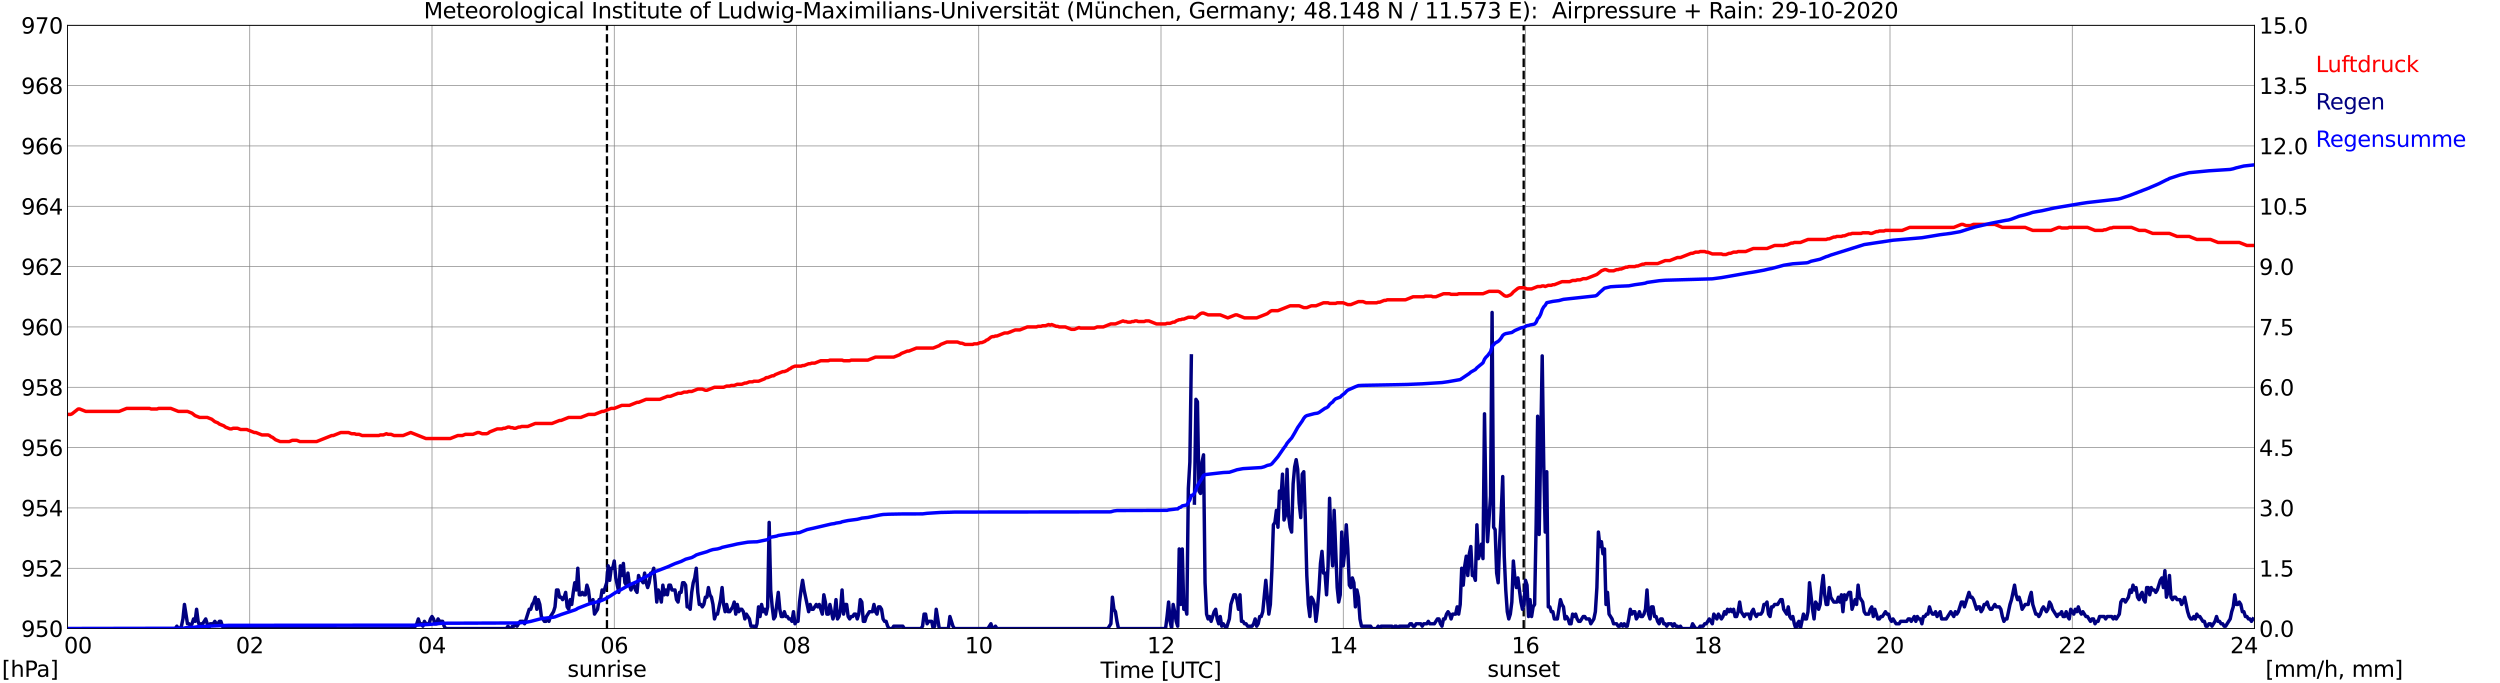 <?xml version="1.0" encoding="utf-8" standalone="no"?>
<!DOCTYPE svg PUBLIC "-//W3C//DTD SVG 1.1//EN"
  "http://www.w3.org/Graphics/SVG/1.1/DTD/svg11.dtd">
<svg xmlns:xlink="http://www.w3.org/1999/xlink" width="1085.4pt" height="296.64pt" viewBox="0 0 1085.4 296.64" xmlns="http://www.w3.org/2000/svg" version="1.1">
 <defs>
  <style type="text/css">*{stroke-linejoin: round; stroke-linecap: butt}</style>
 </defs>
 <g id="figure_1">
  <g id="patch_1">
   <path d="M 0 296.64 
L 1085.4 296.64 
L 1085.4 0 
L 0 0 
z
" style="fill: #ffffff"/>
  </g>
  <g id="axes_1">
   <g id="patch_2">
    <path d="M 29.306 272.909 
L 978.814 272.909 
L 978.814 10.976 
L 29.306 10.976 
z
" style="fill: #ffffff"/>
   </g>
   <g id="patch_3">
    <path d="M 978.814 272.909 
L 978.814 272.909 
L 978.814 10.976 
L 978.814 10.976 
z
" clip-path="url(#pf9d637753e)" style="fill: #d3d3d3; opacity: 0.25; stroke: #d3d3d3; stroke-linejoin: miter"/>
   </g>
   <g id="matplotlib.axis_1">
    <g id="xtick_1">
     <g id="line2d_1">
      <path d="M 29.306 272.909 
L 29.306 10.976 
" clip-path="url(#pf9d637753e)" style="fill: none; stroke: #808080; stroke-width: 0.3; stroke-linecap: square"/>
     </g>
     <g id="line2d_2"/>
     <g id="text_1">
      <!--    00 -->
      <g transform="translate(18.733 283.627) scale(0.095 -0.095)">
       <defs>
        <path id="DejaVuSans-20" transform="scale(0.016)"/>
        <path id="DejaVuSans-30" d="M 2034 4250 
Q 1547 4250 1301 3770 
Q 1056 3291 1056 2328 
Q 1056 1369 1301 889 
Q 1547 409 2034 409 
Q 2525 409 2770 889 
Q 3016 1369 3016 2328 
Q 3016 3291 2770 3770 
Q 2525 4250 2034 4250 
z
M 2034 4750 
Q 2819 4750 3233 4129 
Q 3647 3509 3647 2328 
Q 3647 1150 3233 529 
Q 2819 -91 2034 -91 
Q 1250 -91 836 529 
Q 422 1150 422 2328 
Q 422 3509 836 4129 
Q 1250 4750 2034 4750 
z
" transform="scale(0.016)"/>
       </defs>
       <use xlink:href="#DejaVuSans-20"/>
       <use xlink:href="#DejaVuSans-20" transform="translate(31.787 0)"/>
       <use xlink:href="#DejaVuSans-20" transform="translate(63.574 0)"/>
       <use xlink:href="#DejaVuSans-30" transform="translate(95.361 0)"/>
       <use xlink:href="#DejaVuSans-30" transform="translate(158.984 0)"/>
      </g>
     </g>
    </g>
    <g id="xtick_2">
     <g id="line2d_3">
      <path d="M 108.431 272.909 
L 108.431 10.976 
" clip-path="url(#pf9d637753e)" style="fill: none; stroke: #808080; stroke-width: 0.3; stroke-linecap: square"/>
     </g>
     <g id="line2d_4"/>
     <g id="text_2">
      <!-- 02 -->
      <g transform="translate(102.387 283.627) scale(0.095 -0.095)">
       <defs>
        <path id="DejaVuSans-32" d="M 1228 531 
L 3431 531 
L 3431 0 
L 469 0 
L 469 531 
Q 828 903 1448 1529 
Q 2069 2156 2228 2338 
Q 2531 2678 2651 2914 
Q 2772 3150 2772 3378 
Q 2772 3750 2511 3984 
Q 2250 4219 1831 4219 
Q 1534 4219 1204 4116 
Q 875 4013 500 3803 
L 500 4441 
Q 881 4594 1212 4672 
Q 1544 4750 1819 4750 
Q 2544 4750 2975 4387 
Q 3406 4025 3406 3419 
Q 3406 3131 3298 2873 
Q 3191 2616 2906 2266 
Q 2828 2175 2409 1742 
Q 1991 1309 1228 531 
z
" transform="scale(0.016)"/>
       </defs>
       <use xlink:href="#DejaVuSans-30"/>
       <use xlink:href="#DejaVuSans-32" transform="translate(63.623 0)"/>
      </g>
     </g>
    </g>
    <g id="xtick_3">
     <g id="line2d_5">
      <path d="M 187.557 272.909 
L 187.557 10.976 
" clip-path="url(#pf9d637753e)" style="fill: none; stroke: #808080; stroke-width: 0.3; stroke-linecap: square"/>
     </g>
     <g id="line2d_6"/>
     <g id="text_3">
      <!-- 04 -->
      <g transform="translate(181.513 283.627) scale(0.095 -0.095)">
       <defs>
        <path id="DejaVuSans-34" d="M 2419 4116 
L 825 1625 
L 2419 1625 
L 2419 4116 
z
M 2253 4666 
L 3047 4666 
L 3047 1625 
L 3713 1625 
L 3713 1100 
L 3047 1100 
L 3047 0 
L 2419 0 
L 2419 1100 
L 313 1100 
L 313 1709 
L 2253 4666 
z
" transform="scale(0.016)"/>
       </defs>
       <use xlink:href="#DejaVuSans-30"/>
       <use xlink:href="#DejaVuSans-34" transform="translate(63.623 0)"/>
      </g>
     </g>
    </g>
    <g id="xtick_4">
     <g id="line2d_7">
      <path d="M 266.683 272.909 
L 266.683 10.976 
" clip-path="url(#pf9d637753e)" style="fill: none; stroke: #808080; stroke-width: 0.3; stroke-linecap: square"/>
     </g>
     <g id="line2d_8"/>
     <g id="text_4">
      <!-- 06 -->
      <g transform="translate(260.638 283.627) scale(0.095 -0.095)">
       <defs>
        <path id="DejaVuSans-36" d="M 2113 2584 
Q 1688 2584 1439 2293 
Q 1191 2003 1191 1497 
Q 1191 994 1439 701 
Q 1688 409 2113 409 
Q 2538 409 2786 701 
Q 3034 994 3034 1497 
Q 3034 2003 2786 2293 
Q 2538 2584 2113 2584 
z
M 3366 4563 
L 3366 3988 
Q 3128 4100 2886 4159 
Q 2644 4219 2406 4219 
Q 1781 4219 1451 3797 
Q 1122 3375 1075 2522 
Q 1259 2794 1537 2939 
Q 1816 3084 2150 3084 
Q 2853 3084 3261 2657 
Q 3669 2231 3669 1497 
Q 3669 778 3244 343 
Q 2819 -91 2113 -91 
Q 1303 -91 875 529 
Q 447 1150 447 2328 
Q 447 3434 972 4092 
Q 1497 4750 2381 4750 
Q 2619 4750 2861 4703 
Q 3103 4656 3366 4563 
z
" transform="scale(0.016)"/>
       </defs>
       <use xlink:href="#DejaVuSans-30"/>
       <use xlink:href="#DejaVuSans-36" transform="translate(63.623 0)"/>
      </g>
     </g>
    </g>
    <g id="xtick_5">
     <g id="line2d_9">
      <path d="M 345.808 272.909 
L 345.808 10.976 
" clip-path="url(#pf9d637753e)" style="fill: none; stroke: #808080; stroke-width: 0.3; stroke-linecap: square"/>
     </g>
     <g id="line2d_10"/>
     <g id="text_5">
      <!-- 08 -->
      <g transform="translate(339.764 283.627) scale(0.095 -0.095)">
       <defs>
        <path id="DejaVuSans-38" d="M 2034 2216 
Q 1584 2216 1326 1975 
Q 1069 1734 1069 1313 
Q 1069 891 1326 650 
Q 1584 409 2034 409 
Q 2484 409 2743 651 
Q 3003 894 3003 1313 
Q 3003 1734 2745 1975 
Q 2488 2216 2034 2216 
z
M 1403 2484 
Q 997 2584 770 2862 
Q 544 3141 544 3541 
Q 544 4100 942 4425 
Q 1341 4750 2034 4750 
Q 2731 4750 3128 4425 
Q 3525 4100 3525 3541 
Q 3525 3141 3298 2862 
Q 3072 2584 2669 2484 
Q 3125 2378 3379 2068 
Q 3634 1759 3634 1313 
Q 3634 634 3220 271 
Q 2806 -91 2034 -91 
Q 1263 -91 848 271 
Q 434 634 434 1313 
Q 434 1759 690 2068 
Q 947 2378 1403 2484 
z
M 1172 3481 
Q 1172 3119 1398 2916 
Q 1625 2713 2034 2713 
Q 2441 2713 2670 2916 
Q 2900 3119 2900 3481 
Q 2900 3844 2670 4047 
Q 2441 4250 2034 4250 
Q 1625 4250 1398 4047 
Q 1172 3844 1172 3481 
z
" transform="scale(0.016)"/>
       </defs>
       <use xlink:href="#DejaVuSans-30"/>
       <use xlink:href="#DejaVuSans-38" transform="translate(63.623 0)"/>
      </g>
     </g>
    </g>
    <g id="xtick_6">
     <g id="line2d_11">
      <path d="M 424.934 272.909 
L 424.934 10.976 
" clip-path="url(#pf9d637753e)" style="fill: none; stroke: #808080; stroke-width: 0.3; stroke-linecap: square"/>
     </g>
     <g id="line2d_12"/>
     <g id="text_6">
      <!-- 10 -->
      <g transform="translate(418.89 283.627) scale(0.095 -0.095)">
       <defs>
        <path id="DejaVuSans-31" d="M 794 531 
L 1825 531 
L 1825 4091 
L 703 3866 
L 703 4441 
L 1819 4666 
L 2450 4666 
L 2450 531 
L 3481 531 
L 3481 0 
L 794 0 
L 794 531 
z
" transform="scale(0.016)"/>
       </defs>
       <use xlink:href="#DejaVuSans-31"/>
       <use xlink:href="#DejaVuSans-30" transform="translate(63.623 0)"/>
      </g>
     </g>
    </g>
    <g id="xtick_7">
     <g id="line2d_13">
      <path d="M 504.06 272.909 
L 504.06 10.976 
" clip-path="url(#pf9d637753e)" style="fill: none; stroke: #808080; stroke-width: 0.3; stroke-linecap: square"/>
     </g>
     <g id="line2d_14"/>
     <g id="text_7">
      <!-- 12 -->
      <g transform="translate(498.015 283.627) scale(0.095 -0.095)">
       <use xlink:href="#DejaVuSans-31"/>
       <use xlink:href="#DejaVuSans-32" transform="translate(63.623 0)"/>
      </g>
     </g>
    </g>
    <g id="xtick_8">
     <g id="line2d_15">
      <path d="M 583.185 272.909 
L 583.185 10.976 
" clip-path="url(#pf9d637753e)" style="fill: none; stroke: #808080; stroke-width: 0.3; stroke-linecap: square"/>
     </g>
     <g id="line2d_16"/>
     <g id="text_8">
      <!-- 14 -->
      <g transform="translate(577.141 283.627) scale(0.095 -0.095)">
       <use xlink:href="#DejaVuSans-31"/>
       <use xlink:href="#DejaVuSans-34" transform="translate(63.623 0)"/>
      </g>
     </g>
    </g>
    <g id="xtick_9">
     <g id="line2d_17">
      <path d="M 662.311 272.909 
L 662.311 10.976 
" clip-path="url(#pf9d637753e)" style="fill: none; stroke: #808080; stroke-width: 0.3; stroke-linecap: square"/>
     </g>
     <g id="line2d_18"/>
     <g id="text_9">
      <!-- 16 -->
      <g transform="translate(656.267 283.627) scale(0.095 -0.095)">
       <use xlink:href="#DejaVuSans-31"/>
       <use xlink:href="#DejaVuSans-36" transform="translate(63.623 0)"/>
      </g>
     </g>
    </g>
    <g id="xtick_10">
     <g id="line2d_19">
      <path d="M 741.437 272.909 
L 741.437 10.976 
" clip-path="url(#pf9d637753e)" style="fill: none; stroke: #808080; stroke-width: 0.3; stroke-linecap: square"/>
     </g>
     <g id="line2d_20"/>
     <g id="text_10">
      <!-- 18 -->
      <g transform="translate(735.392 283.627) scale(0.095 -0.095)">
       <use xlink:href="#DejaVuSans-31"/>
       <use xlink:href="#DejaVuSans-38" transform="translate(63.623 0)"/>
      </g>
     </g>
    </g>
    <g id="xtick_11">
     <g id="line2d_21">
      <path d="M 820.562 272.909 
L 820.562 10.976 
" clip-path="url(#pf9d637753e)" style="fill: none; stroke: #808080; stroke-width: 0.3; stroke-linecap: square"/>
     </g>
     <g id="line2d_22"/>
     <g id="text_11">
      <!-- 20 -->
      <g transform="translate(814.518 283.627) scale(0.095 -0.095)">
       <use xlink:href="#DejaVuSans-32"/>
       <use xlink:href="#DejaVuSans-30" transform="translate(63.623 0)"/>
      </g>
     </g>
    </g>
    <g id="xtick_12">
     <g id="line2d_23">
      <path d="M 899.688 272.909 
L 899.688 10.976 
" clip-path="url(#pf9d637753e)" style="fill: none; stroke: #808080; stroke-width: 0.3; stroke-linecap: square"/>
     </g>
     <g id="line2d_24"/>
     <g id="text_12">
      <!-- 22 -->
      <g transform="translate(893.644 283.627) scale(0.095 -0.095)">
       <use xlink:href="#DejaVuSans-32"/>
       <use xlink:href="#DejaVuSans-32" transform="translate(63.623 0)"/>
      </g>
     </g>
    </g>
    <g id="xtick_13">
     <g id="line2d_25">
      <path d="M 978.814 272.909 
L 978.814 10.976 
" clip-path="url(#pf9d637753e)" style="fill: none; stroke: #808080; stroke-width: 0.3; stroke-linecap: square"/>
     </g>
     <g id="line2d_26"/>
     <g id="text_13">
      <!-- 24    -->
      <g transform="translate(968.241 283.627) scale(0.095 -0.095)">
       <use xlink:href="#DejaVuSans-32"/>
       <use xlink:href="#DejaVuSans-34" transform="translate(63.623 0)"/>
       <use xlink:href="#DejaVuSans-20" transform="translate(127.246 0)"/>
       <use xlink:href="#DejaVuSans-20" transform="translate(159.033 0)"/>
       <use xlink:href="#DejaVuSans-20" transform="translate(190.82 0)"/>
      </g>
     </g>
    </g>
    <g id="text_14">
     <!-- Time [UTC] -->
     <g transform="translate(477.806 294.322) scale(0.095 -0.095)">
      <defs>
       <path id="DejaVuSans-54" d="M -19 4666 
L 3928 4666 
L 3928 4134 
L 2272 4134 
L 2272 0 
L 1638 0 
L 1638 4134 
L -19 4134 
L -19 4666 
z
" transform="scale(0.016)"/>
       <path id="DejaVuSans-69" d="M 603 3500 
L 1178 3500 
L 1178 0 
L 603 0 
L 603 3500 
z
M 603 4863 
L 1178 4863 
L 1178 4134 
L 603 4134 
L 603 4863 
z
" transform="scale(0.016)"/>
       <path id="DejaVuSans-6d" d="M 3328 2828 
Q 3544 3216 3844 3400 
Q 4144 3584 4550 3584 
Q 5097 3584 5394 3201 
Q 5691 2819 5691 2113 
L 5691 0 
L 5113 0 
L 5113 2094 
Q 5113 2597 4934 2840 
Q 4756 3084 4391 3084 
Q 3944 3084 3684 2787 
Q 3425 2491 3425 1978 
L 3425 0 
L 2847 0 
L 2847 2094 
Q 2847 2600 2669 2842 
Q 2491 3084 2119 3084 
Q 1678 3084 1418 2786 
Q 1159 2488 1159 1978 
L 1159 0 
L 581 0 
L 581 3500 
L 1159 3500 
L 1159 2956 
Q 1356 3278 1631 3431 
Q 1906 3584 2284 3584 
Q 2666 3584 2933 3390 
Q 3200 3197 3328 2828 
z
" transform="scale(0.016)"/>
       <path id="DejaVuSans-65" d="M 3597 1894 
L 3597 1613 
L 953 1613 
Q 991 1019 1311 708 
Q 1631 397 2203 397 
Q 2534 397 2845 478 
Q 3156 559 3463 722 
L 3463 178 
Q 3153 47 2828 -22 
Q 2503 -91 2169 -91 
Q 1331 -91 842 396 
Q 353 884 353 1716 
Q 353 2575 817 3079 
Q 1281 3584 2069 3584 
Q 2775 3584 3186 3129 
Q 3597 2675 3597 1894 
z
M 3022 2063 
Q 3016 2534 2758 2815 
Q 2500 3097 2075 3097 
Q 1594 3097 1305 2825 
Q 1016 2553 972 2059 
L 3022 2063 
z
" transform="scale(0.016)"/>
       <path id="DejaVuSans-5b" d="M 550 4863 
L 1875 4863 
L 1875 4416 
L 1125 4416 
L 1125 -397 
L 1875 -397 
L 1875 -844 
L 550 -844 
L 550 4863 
z
" transform="scale(0.016)"/>
       <path id="DejaVuSans-55" d="M 556 4666 
L 1191 4666 
L 1191 1831 
Q 1191 1081 1462 751 
Q 1734 422 2344 422 
Q 2950 422 3222 751 
Q 3494 1081 3494 1831 
L 3494 4666 
L 4128 4666 
L 4128 1753 
Q 4128 841 3676 375 
Q 3225 -91 2344 -91 
Q 1459 -91 1007 375 
Q 556 841 556 1753 
L 556 4666 
z
" transform="scale(0.016)"/>
       <path id="DejaVuSans-43" d="M 4122 4306 
L 4122 3641 
Q 3803 3938 3442 4084 
Q 3081 4231 2675 4231 
Q 1875 4231 1450 3742 
Q 1025 3253 1025 2328 
Q 1025 1406 1450 917 
Q 1875 428 2675 428 
Q 3081 428 3442 575 
Q 3803 722 4122 1019 
L 4122 359 
Q 3791 134 3420 21 
Q 3050 -91 2638 -91 
Q 1578 -91 968 557 
Q 359 1206 359 2328 
Q 359 3453 968 4101 
Q 1578 4750 2638 4750 
Q 3056 4750 3426 4639 
Q 3797 4528 4122 4306 
z
" transform="scale(0.016)"/>
       <path id="DejaVuSans-5d" d="M 1947 4863 
L 1947 -844 
L 622 -844 
L 622 -397 
L 1369 -397 
L 1369 4416 
L 622 4416 
L 622 4863 
L 1947 4863 
z
" transform="scale(0.016)"/>
      </defs>
      <use xlink:href="#DejaVuSans-54"/>
      <use xlink:href="#DejaVuSans-69" transform="translate(57.959 0)"/>
      <use xlink:href="#DejaVuSans-6d" transform="translate(85.742 0)"/>
      <use xlink:href="#DejaVuSans-65" transform="translate(183.154 0)"/>
      <use xlink:href="#DejaVuSans-20" transform="translate(244.678 0)"/>
      <use xlink:href="#DejaVuSans-5b" transform="translate(276.465 0)"/>
      <use xlink:href="#DejaVuSans-55" transform="translate(315.479 0)"/>
      <use xlink:href="#DejaVuSans-54" transform="translate(388.672 0)"/>
      <use xlink:href="#DejaVuSans-43" transform="translate(443.881 0)"/>
      <use xlink:href="#DejaVuSans-5d" transform="translate(513.705 0)"/>
     </g>
    </g>
   </g>
   <g id="matplotlib.axis_2">
    <g id="ytick_1">
     <g id="line2d_27">
      <path d="M 29.306 272.909 
L 978.814 272.909 
" clip-path="url(#pf9d637753e)" style="fill: none; stroke: #808080; stroke-width: 0.3; stroke-linecap: square"/>
     </g>
     <g id="line2d_28"/>
     <g id="text_15">
      <!-- 950 -->
      <g transform="translate(9.173 276.518) scale(0.095 -0.095)">
       <defs>
        <path id="DejaVuSans-39" d="M 703 97 
L 703 672 
Q 941 559 1184 500 
Q 1428 441 1663 441 
Q 2288 441 2617 861 
Q 2947 1281 2994 2138 
Q 2813 1869 2534 1725 
Q 2256 1581 1919 1581 
Q 1219 1581 811 2004 
Q 403 2428 403 3163 
Q 403 3881 828 4315 
Q 1253 4750 1959 4750 
Q 2769 4750 3195 4129 
Q 3622 3509 3622 2328 
Q 3622 1225 3098 567 
Q 2575 -91 1691 -91 
Q 1453 -91 1209 -44 
Q 966 3 703 97 
z
M 1959 2075 
Q 2384 2075 2632 2365 
Q 2881 2656 2881 3163 
Q 2881 3666 2632 3958 
Q 2384 4250 1959 4250 
Q 1534 4250 1286 3958 
Q 1038 3666 1038 3163 
Q 1038 2656 1286 2365 
Q 1534 2075 1959 2075 
z
" transform="scale(0.016)"/>
        <path id="DejaVuSans-35" d="M 691 4666 
L 3169 4666 
L 3169 4134 
L 1269 4134 
L 1269 2991 
Q 1406 3038 1543 3061 
Q 1681 3084 1819 3084 
Q 2600 3084 3056 2656 
Q 3513 2228 3513 1497 
Q 3513 744 3044 326 
Q 2575 -91 1722 -91 
Q 1428 -91 1123 -41 
Q 819 9 494 109 
L 494 744 
Q 775 591 1075 516 
Q 1375 441 1709 441 
Q 2250 441 2565 725 
Q 2881 1009 2881 1497 
Q 2881 1984 2565 2268 
Q 2250 2553 1709 2553 
Q 1456 2553 1204 2497 
Q 953 2441 691 2322 
L 691 4666 
z
" transform="scale(0.016)"/>
       </defs>
       <use xlink:href="#DejaVuSans-39"/>
       <use xlink:href="#DejaVuSans-35" transform="translate(63.623 0)"/>
       <use xlink:href="#DejaVuSans-30" transform="translate(127.246 0)"/>
      </g>
     </g>
    </g>
    <g id="ytick_2">
     <g id="line2d_29">
      <path d="M 29.306 246.715 
L 978.814 246.715 
" clip-path="url(#pf9d637753e)" style="fill: none; stroke: #808080; stroke-width: 0.3; stroke-linecap: square"/>
     </g>
     <g id="line2d_30"/>
     <g id="text_16">
      <!-- 952 -->
      <g transform="translate(9.173 250.325) scale(0.095 -0.095)">
       <use xlink:href="#DejaVuSans-39"/>
       <use xlink:href="#DejaVuSans-35" transform="translate(63.623 0)"/>
       <use xlink:href="#DejaVuSans-32" transform="translate(127.246 0)"/>
      </g>
     </g>
    </g>
    <g id="ytick_3">
     <g id="line2d_31">
      <path d="M 29.306 220.522 
L 978.814 220.522 
" clip-path="url(#pf9d637753e)" style="fill: none; stroke: #808080; stroke-width: 0.3; stroke-linecap: square"/>
     </g>
     <g id="line2d_32"/>
     <g id="text_17">
      <!-- 954 -->
      <g transform="translate(9.173 224.131) scale(0.095 -0.095)">
       <use xlink:href="#DejaVuSans-39"/>
       <use xlink:href="#DejaVuSans-35" transform="translate(63.623 0)"/>
       <use xlink:href="#DejaVuSans-34" transform="translate(127.246 0)"/>
      </g>
     </g>
    </g>
    <g id="ytick_4">
     <g id="line2d_33">
      <path d="M 29.306 194.329 
L 978.814 194.329 
" clip-path="url(#pf9d637753e)" style="fill: none; stroke: #808080; stroke-width: 0.3; stroke-linecap: square"/>
     </g>
     <g id="line2d_34"/>
     <g id="text_18">
      <!-- 956 -->
      <g transform="translate(9.173 197.938) scale(0.095 -0.095)">
       <use xlink:href="#DejaVuSans-39"/>
       <use xlink:href="#DejaVuSans-35" transform="translate(63.623 0)"/>
       <use xlink:href="#DejaVuSans-36" transform="translate(127.246 0)"/>
      </g>
     </g>
    </g>
    <g id="ytick_5">
     <g id="line2d_35">
      <path d="M 29.306 168.136 
L 978.814 168.136 
" clip-path="url(#pf9d637753e)" style="fill: none; stroke: #808080; stroke-width: 0.3; stroke-linecap: square"/>
     </g>
     <g id="line2d_36"/>
     <g id="text_19">
      <!-- 958 -->
      <g transform="translate(9.173 171.745) scale(0.095 -0.095)">
       <use xlink:href="#DejaVuSans-39"/>
       <use xlink:href="#DejaVuSans-35" transform="translate(63.623 0)"/>
       <use xlink:href="#DejaVuSans-38" transform="translate(127.246 0)"/>
      </g>
     </g>
    </g>
    <g id="ytick_6">
     <g id="line2d_37">
      <path d="M 29.306 141.942 
L 978.814 141.942 
" clip-path="url(#pf9d637753e)" style="fill: none; stroke: #808080; stroke-width: 0.3; stroke-linecap: square"/>
     </g>
     <g id="line2d_38"/>
     <g id="text_20">
      <!-- 960 -->
      <g transform="translate(9.173 145.551) scale(0.095 -0.095)">
       <use xlink:href="#DejaVuSans-39"/>
       <use xlink:href="#DejaVuSans-36" transform="translate(63.623 0)"/>
       <use xlink:href="#DejaVuSans-30" transform="translate(127.246 0)"/>
      </g>
     </g>
    </g>
    <g id="ytick_7">
     <g id="line2d_39">
      <path d="M 29.306 115.749 
L 978.814 115.749 
" clip-path="url(#pf9d637753e)" style="fill: none; stroke: #808080; stroke-width: 0.3; stroke-linecap: square"/>
     </g>
     <g id="line2d_40"/>
     <g id="text_21">
      <!-- 962 -->
      <g transform="translate(9.173 119.358) scale(0.095 -0.095)">
       <use xlink:href="#DejaVuSans-39"/>
       <use xlink:href="#DejaVuSans-36" transform="translate(63.623 0)"/>
       <use xlink:href="#DejaVuSans-32" transform="translate(127.246 0)"/>
      </g>
     </g>
    </g>
    <g id="ytick_8">
     <g id="line2d_41">
      <path d="M 29.306 89.556 
L 978.814 89.556 
" clip-path="url(#pf9d637753e)" style="fill: none; stroke: #808080; stroke-width: 0.3; stroke-linecap: square"/>
     </g>
     <g id="line2d_42"/>
     <g id="text_22">
      <!-- 964 -->
      <g transform="translate(9.173 93.165) scale(0.095 -0.095)">
       <use xlink:href="#DejaVuSans-39"/>
       <use xlink:href="#DejaVuSans-36" transform="translate(63.623 0)"/>
       <use xlink:href="#DejaVuSans-34" transform="translate(127.246 0)"/>
      </g>
     </g>
    </g>
    <g id="ytick_9">
     <g id="line2d_43">
      <path d="M 29.306 63.362 
L 978.814 63.362 
" clip-path="url(#pf9d637753e)" style="fill: none; stroke: #808080; stroke-width: 0.3; stroke-linecap: square"/>
     </g>
     <g id="line2d_44"/>
     <g id="text_23">
      <!-- 966 -->
      <g transform="translate(9.173 66.972) scale(0.095 -0.095)">
       <use xlink:href="#DejaVuSans-39"/>
       <use xlink:href="#DejaVuSans-36" transform="translate(63.623 0)"/>
       <use xlink:href="#DejaVuSans-36" transform="translate(127.246 0)"/>
      </g>
     </g>
    </g>
    <g id="ytick_10">
     <g id="line2d_45">
      <path d="M 29.306 37.169 
L 978.814 37.169 
" clip-path="url(#pf9d637753e)" style="fill: none; stroke: #808080; stroke-width: 0.3; stroke-linecap: square"/>
     </g>
     <g id="line2d_46"/>
     <g id="text_24">
      <!-- 968 -->
      <g transform="translate(9.173 40.778) scale(0.095 -0.095)">
       <use xlink:href="#DejaVuSans-39"/>
       <use xlink:href="#DejaVuSans-36" transform="translate(63.623 0)"/>
       <use xlink:href="#DejaVuSans-38" transform="translate(127.246 0)"/>
      </g>
     </g>
    </g>
    <g id="ytick_11">
     <g id="line2d_47">
      <path d="M 29.306 10.976 
L 978.814 10.976 
" clip-path="url(#pf9d637753e)" style="fill: none; stroke: #808080; stroke-width: 0.3; stroke-linecap: square"/>
     </g>
     <g id="line2d_48"/>
     <g id="text_25">
      <!-- 970 -->
      <g transform="translate(9.173 14.585) scale(0.095 -0.095)">
       <defs>
        <path id="DejaVuSans-37" d="M 525 4666 
L 3525 4666 
L 3525 4397 
L 1831 0 
L 1172 0 
L 2766 4134 
L 525 4134 
L 525 4666 
z
" transform="scale(0.016)"/>
       </defs>
       <use xlink:href="#DejaVuSans-39"/>
       <use xlink:href="#DejaVuSans-37" transform="translate(63.623 0)"/>
       <use xlink:href="#DejaVuSans-30" transform="translate(127.246 0)"/>
      </g>
     </g>
    </g>
   </g>
   <g id="line2d_49">
    <path d="M 263.518 272.909 
L 263.518 10.976 
" clip-path="url(#pf9d637753e)" style="fill: none; stroke-dasharray: 3.7,1.6; stroke-dashoffset: 0; stroke: #000000"/>
   </g>
   <g id="line2d_50">
    <path d="M 661.52 272.909 
L 661.52 10.976 
" clip-path="url(#pf9d637753e)" style="fill: none; stroke-dasharray: 3.7,1.6; stroke-dashoffset: 0; stroke: #000000"/>
   </g>
   <g id="line2d_51">
    <path d="M 29.306 179.923 
L 30.625 179.923 
L 31.284 179.661 
L 33.921 177.565 
L 34.581 177.565 
L 37.218 178.613 
L 51.725 178.613 
L 55.022 177.303 
L 64.912 177.303 
L 65.572 177.565 
L 68.209 177.565 
L 68.869 177.303 
L 74.144 177.303 
L 77.441 178.613 
L 81.397 178.613 
L 83.375 179.399 
L 84.694 180.446 
L 86.672 181.232 
L 89.969 181.232 
L 91.947 182.018 
L 93.266 183.066 
L 94.584 183.59 
L 95.244 184.113 
L 97.222 184.899 
L 97.881 185.423 
L 99.86 186.209 
L 100.519 186.209 
L 101.178 185.947 
L 103.156 185.947 
L 104.475 186.471 
L 107.113 186.471 
L 110.41 187.781 
L 111.069 187.781 
L 113.707 188.828 
L 116.344 188.828 
L 117.003 189.09 
L 117.663 189.614 
L 118.322 189.876 
L 119.641 190.924 
L 121.619 191.71 
L 125.575 191.71 
L 126.894 191.186 
L 128.872 191.186 
L 130.191 191.71 
L 137.444 191.71 
L 144.038 189.09 
L 144.697 189.09 
L 147.994 187.781 
L 151.291 187.781 
L 152.61 188.304 
L 153.929 188.304 
L 154.588 188.566 
L 155.907 188.566 
L 157.226 189.09 
L 164.479 189.09 
L 165.138 188.828 
L 166.457 188.828 
L 167.776 188.304 
L 168.435 188.566 
L 169.754 188.566 
L 171.073 189.09 
L 175.029 189.09 
L 178.326 187.781 
L 184.92 190.4 
L 195.47 190.4 
L 198.767 189.09 
L 200.745 189.09 
L 202.063 188.566 
L 205.36 188.566 
L 207.339 187.781 
L 207.998 187.781 
L 209.317 188.304 
L 211.295 188.304 
L 211.954 188.042 
L 212.614 187.519 
L 215.91 186.209 
L 217.889 186.209 
L 218.548 185.947 
L 219.207 185.947 
L 220.526 185.423 
L 221.186 185.423 
L 221.845 185.685 
L 222.504 185.685 
L 223.164 185.947 
L 223.823 185.947 
L 225.142 185.423 
L 225.801 185.423 
L 226.461 185.161 
L 229.098 185.161 
L 232.395 183.852 
L 239.648 183.852 
L 242.945 182.542 
L 243.604 182.542 
L 246.901 181.232 
L 252.176 181.232 
L 255.473 179.923 
L 258.111 179.923 
L 261.408 178.613 
L 262.067 178.613 
L 265.364 177.303 
L 266.683 177.303 
L 269.98 175.994 
L 273.277 175.994 
L 276.573 174.684 
L 277.233 174.684 
L 280.53 173.374 
L 286.464 173.374 
L 289.761 172.065 
L 291.08 172.065 
L 294.377 170.755 
L 295.696 170.755 
L 297.014 170.231 
L 298.333 170.231 
L 298.992 169.969 
L 300.311 169.969 
L 302.949 168.921 
L 304.927 168.921 
L 306.246 169.445 
L 306.905 169.445 
L 310.202 168.136 
L 314.158 168.136 
L 315.477 167.612 
L 316.796 167.612 
L 317.455 167.35 
L 318.774 167.35 
L 320.093 166.826 
L 322.071 166.826 
L 323.39 166.302 
L 324.049 166.302 
L 325.368 165.778 
L 326.686 165.778 
L 327.346 165.516 
L 329.324 165.516 
L 331.961 164.468 
L 332.621 163.945 
L 333.28 163.945 
L 335.258 163.159 
L 335.918 163.159 
L 336.577 162.635 
L 339.874 161.325 
L 340.533 161.325 
L 341.852 160.801 
L 342.512 160.278 
L 343.171 160.016 
L 343.83 159.492 
L 345.149 158.968 
L 347.787 158.968 
L 348.446 158.706 
L 349.105 158.706 
L 351.083 157.92 
L 351.743 157.92 
L 352.402 157.658 
L 353.721 157.658 
L 356.359 156.61 
L 359.655 156.61 
L 360.315 156.349 
L 365.59 156.349 
L 366.249 156.61 
L 368.887 156.61 
L 369.546 156.349 
L 376.799 156.349 
L 380.096 155.039 
L 388.009 155.039 
L 390.646 153.991 
L 391.306 153.467 
L 393.943 152.42 
L 394.603 152.42 
L 397.899 151.11 
L 405.153 151.11 
L 407.79 150.062 
L 408.45 149.538 
L 411.087 148.491 
L 415.703 148.491 
L 417.022 149.014 
L 417.681 149.014 
L 419 149.538 
L 422.297 149.538 
L 422.956 149.276 
L 424.275 149.276 
L 425.593 148.753 
L 426.253 148.753 
L 427.572 148.229 
L 428.231 147.705 
L 428.89 147.443 
L 430.209 146.395 
L 430.869 146.133 
L 431.528 146.133 
L 432.187 145.871 
L 432.847 145.871 
L 436.144 144.562 
L 437.462 144.562 
L 440.759 143.252 
L 442.737 143.252 
L 446.034 141.942 
L 449.991 141.942 
L 450.65 141.68 
L 451.969 141.68 
L 452.628 141.418 
L 453.947 141.418 
L 455.266 140.895 
L 455.925 141.156 
L 456.584 140.895 
L 458.563 141.68 
L 459.222 141.68 
L 459.881 141.942 
L 462.519 141.942 
L 465.156 142.99 
L 466.475 142.99 
L 468.453 142.204 
L 469.113 142.466 
L 475.047 142.466 
L 476.366 141.942 
L 479.003 141.942 
L 482.3 140.633 
L 484.278 140.633 
L 487.575 139.323 
L 488.235 139.585 
L 488.894 139.585 
L 489.553 139.847 
L 490.872 139.847 
L 491.532 139.585 
L 492.191 139.585 
L 492.85 139.323 
L 493.51 139.323 
L 494.169 139.585 
L 496.807 139.585 
L 497.466 139.323 
L 498.785 139.323 
L 502.082 140.633 
L 506.038 140.633 
L 506.697 140.371 
L 508.016 140.371 
L 509.335 139.847 
L 509.994 139.847 
L 510.654 139.323 
L 511.972 138.799 
L 512.632 138.799 
L 513.291 138.537 
L 513.95 138.537 
L 515.929 137.751 
L 517.907 137.751 
L 518.566 138.013 
L 519.226 137.751 
L 521.204 136.18 
L 521.863 135.918 
L 522.522 135.918 
L 524.501 136.704 
L 529.776 136.704 
L 533.073 138.013 
L 536.369 136.704 
L 537.029 136.704 
L 540.326 138.013 
L 545.601 138.013 
L 550.216 136.18 
L 551.535 135.132 
L 552.195 134.87 
L 554.832 134.87 
L 560.107 132.775 
L 564.063 132.775 
L 566.042 133.56 
L 567.36 133.56 
L 569.338 132.775 
L 571.317 132.775 
L 574.613 131.465 
L 576.592 131.465 
L 577.251 131.727 
L 579.889 131.727 
L 580.548 131.465 
L 583.185 131.465 
L 585.164 132.251 
L 586.482 132.251 
L 589.779 130.941 
L 591.757 130.941 
L 593.076 131.465 
L 597.692 131.465 
L 598.351 131.203 
L 599.011 131.203 
L 600.989 130.417 
L 601.648 130.417 
L 602.307 130.155 
L 610.22 130.155 
L 613.517 128.846 
L 618.133 128.846 
L 618.792 128.584 
L 621.429 128.584 
L 622.089 128.846 
L 623.408 128.846 
L 626.705 127.536 
L 629.342 127.536 
L 630.001 127.798 
L 632.639 127.798 
L 633.298 127.536 
L 643.848 127.536 
L 646.486 126.488 
L 650.442 126.488 
L 651.102 126.75 
L 653.08 128.322 
L 653.739 128.584 
L 654.399 128.584 
L 655.717 128.06 
L 656.377 127.536 
L 657.036 126.75 
L 659.014 125.179 
L 659.674 124.917 
L 661.652 124.917 
L 662.97 125.44 
L 664.949 125.44 
L 667.586 124.393 
L 668.905 124.393 
L 669.564 124.131 
L 670.224 124.131 
L 670.883 124.393 
L 672.202 123.869 
L 673.521 123.869 
L 674.18 123.607 
L 674.839 123.607 
L 678.136 122.297 
L 681.433 122.297 
L 682.752 121.773 
L 684.071 121.773 
L 684.73 121.511 
L 686.049 121.511 
L 687.368 120.988 
L 688.686 120.988 
L 693.302 119.154 
L 695.28 117.582 
L 696.599 117.059 
L 697.258 117.059 
L 698.577 117.582 
L 700.555 117.582 
L 701.874 117.059 
L 702.533 117.059 
L 703.193 116.797 
L 703.852 116.797 
L 705.83 116.011 
L 706.49 116.011 
L 707.149 115.749 
L 709.786 115.749 
L 710.446 115.487 
L 711.105 115.487 
L 713.083 114.701 
L 713.743 114.701 
L 714.402 114.439 
L 719.677 114.439 
L 722.974 113.13 
L 724.952 113.13 
L 728.249 111.82 
L 729.568 111.82 
L 734.184 109.986 
L 734.843 109.986 
L 736.162 109.463 
L 737.48 109.463 
L 738.14 109.201 
L 740.118 109.201 
L 740.777 109.463 
L 741.437 109.463 
L 743.415 110.248 
L 747.371 110.248 
L 748.031 110.51 
L 749.349 110.51 
L 750.668 109.986 
L 751.327 109.986 
L 752.646 109.463 
L 753.965 109.463 
L 754.624 109.201 
L 757.921 109.201 
L 761.218 107.891 
L 767.153 107.891 
L 770.449 106.581 
L 774.406 106.581 
L 775.065 106.319 
L 775.725 106.319 
L 777.703 105.534 
L 778.362 105.534 
L 779.021 105.272 
L 781.659 105.272 
L 784.956 103.962 
L 792.868 103.962 
L 793.528 103.7 
L 794.187 103.7 
L 796.165 102.914 
L 796.825 102.914 
L 797.484 102.652 
L 799.462 102.652 
L 800.122 102.39 
L 800.781 102.39 
L 802.759 101.605 
L 803.419 101.605 
L 804.078 101.343 
L 808.034 101.343 
L 808.694 101.081 
L 811.331 101.081 
L 811.99 101.343 
L 812.65 101.343 
L 814.628 100.557 
L 815.287 100.557 
L 815.947 100.295 
L 817.925 100.295 
L 818.584 100.033 
L 825.837 100.033 
L 829.134 98.723 
L 848.256 98.723 
L 851.553 97.414 
L 852.213 97.414 
L 853.531 97.937 
L 855.51 97.937 
L 856.828 97.414 
L 866.06 97.414 
L 869.357 98.723 
L 879.247 98.723 
L 882.544 100.033 
L 890.457 100.033 
L 893.754 98.723 
L 894.413 98.723 
L 895.072 98.985 
L 897.71 98.985 
L 898.369 98.723 
L 906.282 98.723 
L 909.579 100.033 
L 912.876 100.033 
L 913.535 99.771 
L 914.194 99.771 
L 916.173 98.985 
L 916.832 98.985 
L 917.491 98.723 
L 925.404 98.723 
L 928.701 100.033 
L 931.338 100.033 
L 934.635 101.343 
L 941.888 101.343 
L 945.185 102.652 
L 950.46 102.652 
L 953.757 103.962 
L 959.692 103.962 
L 962.989 105.272 
L 972.22 105.272 
L 975.517 106.581 
L 978.154 106.581 
L 978.154 106.581 
" clip-path="url(#pf9d637753e)" style="fill: none; stroke: #ff0000; stroke-width: 1.5; stroke-linecap: square"/>
   </g>
   <g id="patch_4">
    <path d="M 29.306 272.909 
L 29.306 10.976 
" style="fill: none; stroke: #000000; stroke-width: 0.3; stroke-linejoin: miter; stroke-linecap: square"/>
   </g>
   <g id="patch_5">
    <path d="M 978.814 272.909 
L 978.814 10.976 
" style="fill: none; stroke: #000000; stroke-width: 0.3; stroke-linejoin: miter; stroke-linecap: square"/>
   </g>
   <g id="patch_6">
    <path d="M 29.306 272.909 
L 978.814 272.909 
" style="fill: none; stroke: #000000; stroke-width: 0.3; stroke-linejoin: miter; stroke-linecap: square"/>
   </g>
   <g id="patch_7">
    <path d="M 29.306 10.976 
L 978.814 10.976 
" style="fill: none; stroke: #000000; stroke-width: 0.3; stroke-linejoin: miter; stroke-linecap: square"/>
   </g>
   <g id="text_26">
    <!-- sunrise -->
    <g transform="translate(246.353 293.863) scale(0.095 -0.095)">
     <defs>
      <path id="DejaVuSans-73" d="M 2834 3397 
L 2834 2853 
Q 2591 2978 2328 3040 
Q 2066 3103 1784 3103 
Q 1356 3103 1142 2972 
Q 928 2841 928 2578 
Q 928 2378 1081 2264 
Q 1234 2150 1697 2047 
L 1894 2003 
Q 2506 1872 2764 1633 
Q 3022 1394 3022 966 
Q 3022 478 2636 193 
Q 2250 -91 1575 -91 
Q 1294 -91 989 -36 
Q 684 19 347 128 
L 347 722 
Q 666 556 975 473 
Q 1284 391 1588 391 
Q 1994 391 2212 530 
Q 2431 669 2431 922 
Q 2431 1156 2273 1281 
Q 2116 1406 1581 1522 
L 1381 1569 
Q 847 1681 609 1914 
Q 372 2147 372 2553 
Q 372 3047 722 3315 
Q 1072 3584 1716 3584 
Q 2034 3584 2315 3537 
Q 2597 3491 2834 3397 
z
" transform="scale(0.016)"/>
      <path id="DejaVuSans-75" d="M 544 1381 
L 544 3500 
L 1119 3500 
L 1119 1403 
Q 1119 906 1312 657 
Q 1506 409 1894 409 
Q 2359 409 2629 706 
Q 2900 1003 2900 1516 
L 2900 3500 
L 3475 3500 
L 3475 0 
L 2900 0 
L 2900 538 
Q 2691 219 2414 64 
Q 2138 -91 1772 -91 
Q 1169 -91 856 284 
Q 544 659 544 1381 
z
M 1991 3584 
L 1991 3584 
z
" transform="scale(0.016)"/>
      <path id="DejaVuSans-6e" d="M 3513 2113 
L 3513 0 
L 2938 0 
L 2938 2094 
Q 2938 2591 2744 2837 
Q 2550 3084 2163 3084 
Q 1697 3084 1428 2787 
Q 1159 2491 1159 1978 
L 1159 0 
L 581 0 
L 581 3500 
L 1159 3500 
L 1159 2956 
Q 1366 3272 1645 3428 
Q 1925 3584 2291 3584 
Q 2894 3584 3203 3211 
Q 3513 2838 3513 2113 
z
" transform="scale(0.016)"/>
      <path id="DejaVuSans-72" d="M 2631 2963 
Q 2534 3019 2420 3045 
Q 2306 3072 2169 3072 
Q 1681 3072 1420 2755 
Q 1159 2438 1159 1844 
L 1159 0 
L 581 0 
L 581 3500 
L 1159 3500 
L 1159 2956 
Q 1341 3275 1631 3429 
Q 1922 3584 2338 3584 
Q 2397 3584 2469 3576 
Q 2541 3569 2628 3553 
L 2631 2963 
z
" transform="scale(0.016)"/>
     </defs>
     <use xlink:href="#DejaVuSans-73"/>
     <use xlink:href="#DejaVuSans-75" transform="translate(52.1 0)"/>
     <use xlink:href="#DejaVuSans-6e" transform="translate(115.479 0)"/>
     <use xlink:href="#DejaVuSans-72" transform="translate(178.857 0)"/>
     <use xlink:href="#DejaVuSans-69" transform="translate(219.971 0)"/>
     <use xlink:href="#DejaVuSans-73" transform="translate(247.754 0)"/>
     <use xlink:href="#DejaVuSans-65" transform="translate(299.854 0)"/>
    </g>
   </g>
   <g id="text_27">
    <!-- sunset -->
    <g transform="translate(645.765 293.863) scale(0.095 -0.095)">
     <defs>
      <path id="DejaVuSans-74" d="M 1172 4494 
L 1172 3500 
L 2356 3500 
L 2356 3053 
L 1172 3053 
L 1172 1153 
Q 1172 725 1289 603 
Q 1406 481 1766 481 
L 2356 481 
L 2356 0 
L 1766 0 
Q 1100 0 847 248 
Q 594 497 594 1153 
L 594 3053 
L 172 3053 
L 172 3500 
L 594 3500 
L 594 4494 
L 1172 4494 
z
" transform="scale(0.016)"/>
     </defs>
     <use xlink:href="#DejaVuSans-73"/>
     <use xlink:href="#DejaVuSans-75" transform="translate(52.1 0)"/>
     <use xlink:href="#DejaVuSans-6e" transform="translate(115.479 0)"/>
     <use xlink:href="#DejaVuSans-73" transform="translate(178.857 0)"/>
     <use xlink:href="#DejaVuSans-65" transform="translate(230.957 0)"/>
     <use xlink:href="#DejaVuSans-74" transform="translate(292.48 0)"/>
    </g>
   </g>
   <g id="text_28">
    <!-- [hPa] -->
    <g transform="translate(0.821 293.863) scale(0.095 -0.095)">
     <defs>
      <path id="DejaVuSans-68" d="M 3513 2113 
L 3513 0 
L 2938 0 
L 2938 2094 
Q 2938 2591 2744 2837 
Q 2550 3084 2163 3084 
Q 1697 3084 1428 2787 
Q 1159 2491 1159 1978 
L 1159 0 
L 581 0 
L 581 4863 
L 1159 4863 
L 1159 2956 
Q 1366 3272 1645 3428 
Q 1925 3584 2291 3584 
Q 2894 3584 3203 3211 
Q 3513 2838 3513 2113 
z
" transform="scale(0.016)"/>
      <path id="DejaVuSans-50" d="M 1259 4147 
L 1259 2394 
L 2053 2394 
Q 2494 2394 2734 2622 
Q 2975 2850 2975 3272 
Q 2975 3691 2734 3919 
Q 2494 4147 2053 4147 
L 1259 4147 
z
M 628 4666 
L 2053 4666 
Q 2838 4666 3239 4311 
Q 3641 3956 3641 3272 
Q 3641 2581 3239 2228 
Q 2838 1875 2053 1875 
L 1259 1875 
L 1259 0 
L 628 0 
L 628 4666 
z
" transform="scale(0.016)"/>
      <path id="DejaVuSans-61" d="M 2194 1759 
Q 1497 1759 1228 1600 
Q 959 1441 959 1056 
Q 959 750 1161 570 
Q 1363 391 1709 391 
Q 2188 391 2477 730 
Q 2766 1069 2766 1631 
L 2766 1759 
L 2194 1759 
z
M 3341 1997 
L 3341 0 
L 2766 0 
L 2766 531 
Q 2569 213 2275 61 
Q 1981 -91 1556 -91 
Q 1019 -91 701 211 
Q 384 513 384 1019 
Q 384 1609 779 1909 
Q 1175 2209 1959 2209 
L 2766 2209 
L 2766 2266 
Q 2766 2663 2505 2880 
Q 2244 3097 1772 3097 
Q 1472 3097 1187 3025 
Q 903 2953 641 2809 
L 641 3341 
Q 956 3463 1253 3523 
Q 1550 3584 1831 3584 
Q 2591 3584 2966 3190 
Q 3341 2797 3341 1997 
z
" transform="scale(0.016)"/>
     </defs>
     <use xlink:href="#DejaVuSans-5b"/>
     <use xlink:href="#DejaVuSans-68" transform="translate(39.014 0)"/>
     <use xlink:href="#DejaVuSans-50" transform="translate(102.393 0)"/>
     <use xlink:href="#DejaVuSans-61" transform="translate(158.195 0)"/>
     <use xlink:href="#DejaVuSans-5d" transform="translate(219.475 0)"/>
    </g>
   </g>
   <g id="text_29">
    <!-- Luftdruck -->
    <g style="fill: #ff0000" transform="translate(1005.4 31.291) scale(0.095 -0.095)">
     <defs>
      <path id="DejaVuSans-4c" d="M 628 4666 
L 1259 4666 
L 1259 531 
L 3531 531 
L 3531 0 
L 628 0 
L 628 4666 
z
" transform="scale(0.016)"/>
      <path id="DejaVuSans-66" d="M 2375 4863 
L 2375 4384 
L 1825 4384 
Q 1516 4384 1395 4259 
Q 1275 4134 1275 3809 
L 1275 3500 
L 2222 3500 
L 2222 3053 
L 1275 3053 
L 1275 0 
L 697 0 
L 697 3053 
L 147 3053 
L 147 3500 
L 697 3500 
L 697 3744 
Q 697 4328 969 4595 
Q 1241 4863 1831 4863 
L 2375 4863 
z
" transform="scale(0.016)"/>
      <path id="DejaVuSans-64" d="M 2906 2969 
L 2906 4863 
L 3481 4863 
L 3481 0 
L 2906 0 
L 2906 525 
Q 2725 213 2448 61 
Q 2172 -91 1784 -91 
Q 1150 -91 751 415 
Q 353 922 353 1747 
Q 353 2572 751 3078 
Q 1150 3584 1784 3584 
Q 2172 3584 2448 3432 
Q 2725 3281 2906 2969 
z
M 947 1747 
Q 947 1113 1208 752 
Q 1469 391 1925 391 
Q 2381 391 2643 752 
Q 2906 1113 2906 1747 
Q 2906 2381 2643 2742 
Q 2381 3103 1925 3103 
Q 1469 3103 1208 2742 
Q 947 2381 947 1747 
z
" transform="scale(0.016)"/>
      <path id="DejaVuSans-63" d="M 3122 3366 
L 3122 2828 
Q 2878 2963 2633 3030 
Q 2388 3097 2138 3097 
Q 1578 3097 1268 2742 
Q 959 2388 959 1747 
Q 959 1106 1268 751 
Q 1578 397 2138 397 
Q 2388 397 2633 464 
Q 2878 531 3122 666 
L 3122 134 
Q 2881 22 2623 -34 
Q 2366 -91 2075 -91 
Q 1284 -91 818 406 
Q 353 903 353 1747 
Q 353 2603 823 3093 
Q 1294 3584 2113 3584 
Q 2378 3584 2631 3529 
Q 2884 3475 3122 3366 
z
" transform="scale(0.016)"/>
      <path id="DejaVuSans-6b" d="M 581 4863 
L 1159 4863 
L 1159 1991 
L 2875 3500 
L 3609 3500 
L 1753 1863 
L 3688 0 
L 2938 0 
L 1159 1709 
L 1159 0 
L 581 0 
L 581 4863 
z
" transform="scale(0.016)"/>
     </defs>
     <use xlink:href="#DejaVuSans-4c"/>
     <use xlink:href="#DejaVuSans-75" transform="translate(53.963 0)"/>
     <use xlink:href="#DejaVuSans-66" transform="translate(117.342 0)"/>
     <use xlink:href="#DejaVuSans-74" transform="translate(150.797 0)"/>
     <use xlink:href="#DejaVuSans-64" transform="translate(190.006 0)"/>
     <use xlink:href="#DejaVuSans-72" transform="translate(253.482 0)"/>
     <use xlink:href="#DejaVuSans-75" transform="translate(294.596 0)"/>
     <use xlink:href="#DejaVuSans-63" transform="translate(357.975 0)"/>
     <use xlink:href="#DejaVuSans-6b" transform="translate(412.955 0)"/>
    </g>
   </g>
   <g id="text_30">
    <!-- Regen -->
    <g style="fill: #000080" transform="translate(1005.4 47.531) scale(0.095 -0.095)">
     <defs>
      <path id="DejaVuSans-52" d="M 2841 2188 
Q 3044 2119 3236 1894 
Q 3428 1669 3622 1275 
L 4263 0 
L 3584 0 
L 2988 1197 
Q 2756 1666 2539 1819 
Q 2322 1972 1947 1972 
L 1259 1972 
L 1259 0 
L 628 0 
L 628 4666 
L 2053 4666 
Q 2853 4666 3247 4331 
Q 3641 3997 3641 3322 
Q 3641 2881 3436 2590 
Q 3231 2300 2841 2188 
z
M 1259 4147 
L 1259 2491 
L 2053 2491 
Q 2509 2491 2742 2702 
Q 2975 2913 2975 3322 
Q 2975 3731 2742 3939 
Q 2509 4147 2053 4147 
L 1259 4147 
z
" transform="scale(0.016)"/>
      <path id="DejaVuSans-67" d="M 2906 1791 
Q 2906 2416 2648 2759 
Q 2391 3103 1925 3103 
Q 1463 3103 1205 2759 
Q 947 2416 947 1791 
Q 947 1169 1205 825 
Q 1463 481 1925 481 
Q 2391 481 2648 825 
Q 2906 1169 2906 1791 
z
M 3481 434 
Q 3481 -459 3084 -895 
Q 2688 -1331 1869 -1331 
Q 1566 -1331 1297 -1286 
Q 1028 -1241 775 -1147 
L 775 -588 
Q 1028 -725 1275 -790 
Q 1522 -856 1778 -856 
Q 2344 -856 2625 -561 
Q 2906 -266 2906 331 
L 2906 616 
Q 2728 306 2450 153 
Q 2172 0 1784 0 
Q 1141 0 747 490 
Q 353 981 353 1791 
Q 353 2603 747 3093 
Q 1141 3584 1784 3584 
Q 2172 3584 2450 3431 
Q 2728 3278 2906 2969 
L 2906 3500 
L 3481 3500 
L 3481 434 
z
" transform="scale(0.016)"/>
     </defs>
     <use xlink:href="#DejaVuSans-52"/>
     <use xlink:href="#DejaVuSans-65" transform="translate(64.982 0)"/>
     <use xlink:href="#DejaVuSans-67" transform="translate(126.506 0)"/>
     <use xlink:href="#DejaVuSans-65" transform="translate(189.982 0)"/>
     <use xlink:href="#DejaVuSans-6e" transform="translate(251.506 0)"/>
    </g>
   </g>
   <g id="text_31">
    <!-- Regensumme -->
    <g style="fill: #0000ff" transform="translate(1005.4 63.771) scale(0.095 -0.095)">
     <use xlink:href="#DejaVuSans-52"/>
     <use xlink:href="#DejaVuSans-65" transform="translate(64.982 0)"/>
     <use xlink:href="#DejaVuSans-67" transform="translate(126.506 0)"/>
     <use xlink:href="#DejaVuSans-65" transform="translate(189.982 0)"/>
     <use xlink:href="#DejaVuSans-6e" transform="translate(251.506 0)"/>
     <use xlink:href="#DejaVuSans-73" transform="translate(314.885 0)"/>
     <use xlink:href="#DejaVuSans-75" transform="translate(366.984 0)"/>
     <use xlink:href="#DejaVuSans-6d" transform="translate(430.363 0)"/>
     <use xlink:href="#DejaVuSans-6d" transform="translate(527.775 0)"/>
     <use xlink:href="#DejaVuSans-65" transform="translate(625.188 0)"/>
    </g>
   </g>
   <g id="text_32">
    <!-- Meteorological Institute of Ludwig-Maximilians-Universität (München, Germany; 48.148 N / 11.573 E):  Airpressure + Rain: 29-10-2020 -->
    <g transform="translate(183.991 7.976) scale(0.095 -0.095)">
     <defs>
      <path id="DejaVuSans-4d" d="M 628 4666 
L 1569 4666 
L 2759 1491 
L 3956 4666 
L 4897 4666 
L 4897 0 
L 4281 0 
L 4281 4097 
L 3078 897 
L 2444 897 
L 1241 4097 
L 1241 0 
L 628 0 
L 628 4666 
z
" transform="scale(0.016)"/>
      <path id="DejaVuSans-6f" d="M 1959 3097 
Q 1497 3097 1228 2736 
Q 959 2375 959 1747 
Q 959 1119 1226 758 
Q 1494 397 1959 397 
Q 2419 397 2687 759 
Q 2956 1122 2956 1747 
Q 2956 2369 2687 2733 
Q 2419 3097 1959 3097 
z
M 1959 3584 
Q 2709 3584 3137 3096 
Q 3566 2609 3566 1747 
Q 3566 888 3137 398 
Q 2709 -91 1959 -91 
Q 1206 -91 779 398 
Q 353 888 353 1747 
Q 353 2609 779 3096 
Q 1206 3584 1959 3584 
z
" transform="scale(0.016)"/>
      <path id="DejaVuSans-6c" d="M 603 4863 
L 1178 4863 
L 1178 0 
L 603 0 
L 603 4863 
z
" transform="scale(0.016)"/>
      <path id="DejaVuSans-49" d="M 628 4666 
L 1259 4666 
L 1259 0 
L 628 0 
L 628 4666 
z
" transform="scale(0.016)"/>
      <path id="DejaVuSans-77" d="M 269 3500 
L 844 3500 
L 1563 769 
L 2278 3500 
L 2956 3500 
L 3675 769 
L 4391 3500 
L 4966 3500 
L 4050 0 
L 3372 0 
L 2619 2869 
L 1863 0 
L 1184 0 
L 269 3500 
z
" transform="scale(0.016)"/>
      <path id="DejaVuSans-2d" d="M 313 2009 
L 1997 2009 
L 1997 1497 
L 313 1497 
L 313 2009 
z
" transform="scale(0.016)"/>
      <path id="DejaVuSans-78" d="M 3513 3500 
L 2247 1797 
L 3578 0 
L 2900 0 
L 1881 1375 
L 863 0 
L 184 0 
L 1544 1831 
L 300 3500 
L 978 3500 
L 1906 2253 
L 2834 3500 
L 3513 3500 
z
" transform="scale(0.016)"/>
      <path id="DejaVuSans-76" d="M 191 3500 
L 800 3500 
L 1894 563 
L 2988 3500 
L 3597 3500 
L 2284 0 
L 1503 0 
L 191 3500 
z
" transform="scale(0.016)"/>
      <path id="DejaVuSans-e4" d="M 2194 1759 
Q 1497 1759 1228 1600 
Q 959 1441 959 1056 
Q 959 750 1161 570 
Q 1363 391 1709 391 
Q 2188 391 2477 730 
Q 2766 1069 2766 1631 
L 2766 1759 
L 2194 1759 
z
M 3341 1997 
L 3341 0 
L 2766 0 
L 2766 531 
Q 2569 213 2275 61 
Q 1981 -91 1556 -91 
Q 1019 -91 701 211 
Q 384 513 384 1019 
Q 384 1609 779 1909 
Q 1175 2209 1959 2209 
L 2766 2209 
L 2766 2266 
Q 2766 2663 2505 2880 
Q 2244 3097 1772 3097 
Q 1472 3097 1187 3025 
Q 903 2953 641 2809 
L 641 3341 
Q 956 3463 1253 3523 
Q 1550 3584 1831 3584 
Q 2591 3584 2966 3190 
Q 3341 2797 3341 1997 
z
M 2150 4850 
L 2784 4850 
L 2784 4219 
L 2150 4219 
L 2150 4850 
z
M 928 4850 
L 1562 4850 
L 1562 4219 
L 928 4219 
L 928 4850 
z
" transform="scale(0.016)"/>
      <path id="DejaVuSans-28" d="M 1984 4856 
Q 1566 4138 1362 3434 
Q 1159 2731 1159 2009 
Q 1159 1288 1364 580 
Q 1569 -128 1984 -844 
L 1484 -844 
Q 1016 -109 783 600 
Q 550 1309 550 2009 
Q 550 2706 781 3412 
Q 1013 4119 1484 4856 
L 1984 4856 
z
" transform="scale(0.016)"/>
      <path id="DejaVuSans-fc" d="M 544 1381 
L 544 3500 
L 1119 3500 
L 1119 1403 
Q 1119 906 1312 657 
Q 1506 409 1894 409 
Q 2359 409 2629 706 
Q 2900 1003 2900 1516 
L 2900 3500 
L 3475 3500 
L 3475 0 
L 2900 0 
L 2900 538 
Q 2691 219 2414 64 
Q 2138 -91 1772 -91 
Q 1169 -91 856 284 
Q 544 659 544 1381 
z
M 1991 3584 
L 1991 3584 
z
M 2278 4850 
L 2912 4850 
L 2912 4219 
L 2278 4219 
L 2278 4850 
z
M 1056 4850 
L 1690 4850 
L 1690 4219 
L 1056 4219 
L 1056 4850 
z
" transform="scale(0.016)"/>
      <path id="DejaVuSans-2c" d="M 750 794 
L 1409 794 
L 1409 256 
L 897 -744 
L 494 -744 
L 750 256 
L 750 794 
z
" transform="scale(0.016)"/>
      <path id="DejaVuSans-47" d="M 3809 666 
L 3809 1919 
L 2778 1919 
L 2778 2438 
L 4434 2438 
L 4434 434 
Q 4069 175 3628 42 
Q 3188 -91 2688 -91 
Q 1594 -91 976 548 
Q 359 1188 359 2328 
Q 359 3472 976 4111 
Q 1594 4750 2688 4750 
Q 3144 4750 3555 4637 
Q 3966 4525 4313 4306 
L 4313 3634 
Q 3963 3931 3569 4081 
Q 3175 4231 2741 4231 
Q 1884 4231 1454 3753 
Q 1025 3275 1025 2328 
Q 1025 1384 1454 906 
Q 1884 428 2741 428 
Q 3075 428 3337 486 
Q 3600 544 3809 666 
z
" transform="scale(0.016)"/>
      <path id="DejaVuSans-79" d="M 2059 -325 
Q 1816 -950 1584 -1140 
Q 1353 -1331 966 -1331 
L 506 -1331 
L 506 -850 
L 844 -850 
Q 1081 -850 1212 -737 
Q 1344 -625 1503 -206 
L 1606 56 
L 191 3500 
L 800 3500 
L 1894 763 
L 2988 3500 
L 3597 3500 
L 2059 -325 
z
" transform="scale(0.016)"/>
      <path id="DejaVuSans-3b" d="M 750 3309 
L 1409 3309 
L 1409 2516 
L 750 2516 
L 750 3309 
z
M 750 794 
L 1409 794 
L 1409 256 
L 897 -744 
L 494 -744 
L 750 256 
L 750 794 
z
" transform="scale(0.016)"/>
      <path id="DejaVuSans-2e" d="M 684 794 
L 1344 794 
L 1344 0 
L 684 0 
L 684 794 
z
" transform="scale(0.016)"/>
      <path id="DejaVuSans-4e" d="M 628 4666 
L 1478 4666 
L 3547 763 
L 3547 4666 
L 4159 4666 
L 4159 0 
L 3309 0 
L 1241 3903 
L 1241 0 
L 628 0 
L 628 4666 
z
" transform="scale(0.016)"/>
      <path id="DejaVuSans-2f" d="M 1625 4666 
L 2156 4666 
L 531 -594 
L 0 -594 
L 1625 4666 
z
" transform="scale(0.016)"/>
      <path id="DejaVuSans-33" d="M 2597 2516 
Q 3050 2419 3304 2112 
Q 3559 1806 3559 1356 
Q 3559 666 3084 287 
Q 2609 -91 1734 -91 
Q 1441 -91 1130 -33 
Q 819 25 488 141 
L 488 750 
Q 750 597 1062 519 
Q 1375 441 1716 441 
Q 2309 441 2620 675 
Q 2931 909 2931 1356 
Q 2931 1769 2642 2001 
Q 2353 2234 1838 2234 
L 1294 2234 
L 1294 2753 
L 1863 2753 
Q 2328 2753 2575 2939 
Q 2822 3125 2822 3475 
Q 2822 3834 2567 4026 
Q 2313 4219 1838 4219 
Q 1578 4219 1281 4162 
Q 984 4106 628 3988 
L 628 4550 
Q 988 4650 1302 4700 
Q 1616 4750 1894 4750 
Q 2613 4750 3031 4423 
Q 3450 4097 3450 3541 
Q 3450 3153 3228 2886 
Q 3006 2619 2597 2516 
z
" transform="scale(0.016)"/>
      <path id="DejaVuSans-45" d="M 628 4666 
L 3578 4666 
L 3578 4134 
L 1259 4134 
L 1259 2753 
L 3481 2753 
L 3481 2222 
L 1259 2222 
L 1259 531 
L 3634 531 
L 3634 0 
L 628 0 
L 628 4666 
z
" transform="scale(0.016)"/>
      <path id="DejaVuSans-29" d="M 513 4856 
L 1013 4856 
Q 1481 4119 1714 3412 
Q 1947 2706 1947 2009 
Q 1947 1309 1714 600 
Q 1481 -109 1013 -844 
L 513 -844 
Q 928 -128 1133 580 
Q 1338 1288 1338 2009 
Q 1338 2731 1133 3434 
Q 928 4138 513 4856 
z
" transform="scale(0.016)"/>
      <path id="DejaVuSans-3a" d="M 750 794 
L 1409 794 
L 1409 0 
L 750 0 
L 750 794 
z
M 750 3309 
L 1409 3309 
L 1409 2516 
L 750 2516 
L 750 3309 
z
" transform="scale(0.016)"/>
      <path id="DejaVuSans-41" d="M 2188 4044 
L 1331 1722 
L 3047 1722 
L 2188 4044 
z
M 1831 4666 
L 2547 4666 
L 4325 0 
L 3669 0 
L 3244 1197 
L 1141 1197 
L 716 0 
L 50 0 
L 1831 4666 
z
" transform="scale(0.016)"/>
      <path id="DejaVuSans-70" d="M 1159 525 
L 1159 -1331 
L 581 -1331 
L 581 3500 
L 1159 3500 
L 1159 2969 
Q 1341 3281 1617 3432 
Q 1894 3584 2278 3584 
Q 2916 3584 3314 3078 
Q 3713 2572 3713 1747 
Q 3713 922 3314 415 
Q 2916 -91 2278 -91 
Q 1894 -91 1617 61 
Q 1341 213 1159 525 
z
M 3116 1747 
Q 3116 2381 2855 2742 
Q 2594 3103 2138 3103 
Q 1681 3103 1420 2742 
Q 1159 2381 1159 1747 
Q 1159 1113 1420 752 
Q 1681 391 2138 391 
Q 2594 391 2855 752 
Q 3116 1113 3116 1747 
z
" transform="scale(0.016)"/>
      <path id="DejaVuSans-2b" d="M 2944 4013 
L 2944 2272 
L 4684 2272 
L 4684 1741 
L 2944 1741 
L 2944 0 
L 2419 0 
L 2419 1741 
L 678 1741 
L 678 2272 
L 2419 2272 
L 2419 4013 
L 2944 4013 
z
" transform="scale(0.016)"/>
     </defs>
     <use xlink:href="#DejaVuSans-4d"/>
     <use xlink:href="#DejaVuSans-65" transform="translate(86.279 0)"/>
     <use xlink:href="#DejaVuSans-74" transform="translate(147.803 0)"/>
     <use xlink:href="#DejaVuSans-65" transform="translate(187.012 0)"/>
     <use xlink:href="#DejaVuSans-6f" transform="translate(248.535 0)"/>
     <use xlink:href="#DejaVuSans-72" transform="translate(309.717 0)"/>
     <use xlink:href="#DejaVuSans-6f" transform="translate(348.58 0)"/>
     <use xlink:href="#DejaVuSans-6c" transform="translate(409.762 0)"/>
     <use xlink:href="#DejaVuSans-6f" transform="translate(437.545 0)"/>
     <use xlink:href="#DejaVuSans-67" transform="translate(498.727 0)"/>
     <use xlink:href="#DejaVuSans-69" transform="translate(562.203 0)"/>
     <use xlink:href="#DejaVuSans-63" transform="translate(589.986 0)"/>
     <use xlink:href="#DejaVuSans-61" transform="translate(644.967 0)"/>
     <use xlink:href="#DejaVuSans-6c" transform="translate(706.246 0)"/>
     <use xlink:href="#DejaVuSans-20" transform="translate(734.029 0)"/>
     <use xlink:href="#DejaVuSans-49" transform="translate(765.816 0)"/>
     <use xlink:href="#DejaVuSans-6e" transform="translate(795.309 0)"/>
     <use xlink:href="#DejaVuSans-73" transform="translate(858.688 0)"/>
     <use xlink:href="#DejaVuSans-74" transform="translate(910.787 0)"/>
     <use xlink:href="#DejaVuSans-69" transform="translate(949.996 0)"/>
     <use xlink:href="#DejaVuSans-74" transform="translate(977.779 0)"/>
     <use xlink:href="#DejaVuSans-75" transform="translate(1016.988 0)"/>
     <use xlink:href="#DejaVuSans-74" transform="translate(1080.367 0)"/>
     <use xlink:href="#DejaVuSans-65" transform="translate(1119.576 0)"/>
     <use xlink:href="#DejaVuSans-20" transform="translate(1181.1 0)"/>
     <use xlink:href="#DejaVuSans-6f" transform="translate(1212.887 0)"/>
     <use xlink:href="#DejaVuSans-66" transform="translate(1274.068 0)"/>
     <use xlink:href="#DejaVuSans-20" transform="translate(1309.273 0)"/>
     <use xlink:href="#DejaVuSans-4c" transform="translate(1341.061 0)"/>
     <use xlink:href="#DejaVuSans-75" transform="translate(1395.023 0)"/>
     <use xlink:href="#DejaVuSans-64" transform="translate(1458.402 0)"/>
     <use xlink:href="#DejaVuSans-77" transform="translate(1521.879 0)"/>
     <use xlink:href="#DejaVuSans-69" transform="translate(1603.666 0)"/>
     <use xlink:href="#DejaVuSans-67" transform="translate(1631.449 0)"/>
     <use xlink:href="#DejaVuSans-2d" transform="translate(1694.926 0)"/>
     <use xlink:href="#DejaVuSans-4d" transform="translate(1731.01 0)"/>
     <use xlink:href="#DejaVuSans-61" transform="translate(1817.289 0)"/>
     <use xlink:href="#DejaVuSans-78" transform="translate(1878.568 0)"/>
     <use xlink:href="#DejaVuSans-69" transform="translate(1937.748 0)"/>
     <use xlink:href="#DejaVuSans-6d" transform="translate(1965.531 0)"/>
     <use xlink:href="#DejaVuSans-69" transform="translate(2062.943 0)"/>
     <use xlink:href="#DejaVuSans-6c" transform="translate(2090.727 0)"/>
     <use xlink:href="#DejaVuSans-69" transform="translate(2118.51 0)"/>
     <use xlink:href="#DejaVuSans-61" transform="translate(2146.293 0)"/>
     <use xlink:href="#DejaVuSans-6e" transform="translate(2207.572 0)"/>
     <use xlink:href="#DejaVuSans-73" transform="translate(2270.951 0)"/>
     <use xlink:href="#DejaVuSans-2d" transform="translate(2323.051 0)"/>
     <use xlink:href="#DejaVuSans-55" transform="translate(2359.135 0)"/>
     <use xlink:href="#DejaVuSans-6e" transform="translate(2432.328 0)"/>
     <use xlink:href="#DejaVuSans-69" transform="translate(2495.707 0)"/>
     <use xlink:href="#DejaVuSans-76" transform="translate(2523.49 0)"/>
     <use xlink:href="#DejaVuSans-65" transform="translate(2582.67 0)"/>
     <use xlink:href="#DejaVuSans-72" transform="translate(2644.193 0)"/>
     <use xlink:href="#DejaVuSans-73" transform="translate(2685.307 0)"/>
     <use xlink:href="#DejaVuSans-69" transform="translate(2737.406 0)"/>
     <use xlink:href="#DejaVuSans-74" transform="translate(2765.189 0)"/>
     <use xlink:href="#DejaVuSans-e4" transform="translate(2804.398 0)"/>
     <use xlink:href="#DejaVuSans-74" transform="translate(2865.678 0)"/>
     <use xlink:href="#DejaVuSans-20" transform="translate(2904.887 0)"/>
     <use xlink:href="#DejaVuSans-28" transform="translate(2936.674 0)"/>
     <use xlink:href="#DejaVuSans-4d" transform="translate(2975.688 0)"/>
     <use xlink:href="#DejaVuSans-fc" transform="translate(3061.967 0)"/>
     <use xlink:href="#DejaVuSans-6e" transform="translate(3125.346 0)"/>
     <use xlink:href="#DejaVuSans-63" transform="translate(3188.725 0)"/>
     <use xlink:href="#DejaVuSans-68" transform="translate(3243.705 0)"/>
     <use xlink:href="#DejaVuSans-65" transform="translate(3307.084 0)"/>
     <use xlink:href="#DejaVuSans-6e" transform="translate(3368.607 0)"/>
     <use xlink:href="#DejaVuSans-2c" transform="translate(3431.986 0)"/>
     <use xlink:href="#DejaVuSans-20" transform="translate(3463.773 0)"/>
     <use xlink:href="#DejaVuSans-47" transform="translate(3495.561 0)"/>
     <use xlink:href="#DejaVuSans-65" transform="translate(3573.051 0)"/>
     <use xlink:href="#DejaVuSans-72" transform="translate(3634.574 0)"/>
     <use xlink:href="#DejaVuSans-6d" transform="translate(3673.938 0)"/>
     <use xlink:href="#DejaVuSans-61" transform="translate(3771.35 0)"/>
     <use xlink:href="#DejaVuSans-6e" transform="translate(3832.629 0)"/>
     <use xlink:href="#DejaVuSans-79" transform="translate(3896.008 0)"/>
     <use xlink:href="#DejaVuSans-3b" transform="translate(3955.188 0)"/>
     <use xlink:href="#DejaVuSans-20" transform="translate(3988.879 0)"/>
     <use xlink:href="#DejaVuSans-34" transform="translate(4020.666 0)"/>
     <use xlink:href="#DejaVuSans-38" transform="translate(4084.289 0)"/>
     <use xlink:href="#DejaVuSans-2e" transform="translate(4147.912 0)"/>
     <use xlink:href="#DejaVuSans-31" transform="translate(4179.699 0)"/>
     <use xlink:href="#DejaVuSans-34" transform="translate(4243.322 0)"/>
     <use xlink:href="#DejaVuSans-38" transform="translate(4306.945 0)"/>
     <use xlink:href="#DejaVuSans-20" transform="translate(4370.568 0)"/>
     <use xlink:href="#DejaVuSans-4e" transform="translate(4402.355 0)"/>
     <use xlink:href="#DejaVuSans-20" transform="translate(4477.16 0)"/>
     <use xlink:href="#DejaVuSans-2f" transform="translate(4508.947 0)"/>
     <use xlink:href="#DejaVuSans-20" transform="translate(4542.639 0)"/>
     <use xlink:href="#DejaVuSans-31" transform="translate(4574.426 0)"/>
     <use xlink:href="#DejaVuSans-31" transform="translate(4638.049 0)"/>
     <use xlink:href="#DejaVuSans-2e" transform="translate(4701.672 0)"/>
     <use xlink:href="#DejaVuSans-35" transform="translate(4733.459 0)"/>
     <use xlink:href="#DejaVuSans-37" transform="translate(4797.082 0)"/>
     <use xlink:href="#DejaVuSans-33" transform="translate(4860.705 0)"/>
     <use xlink:href="#DejaVuSans-20" transform="translate(4924.328 0)"/>
     <use xlink:href="#DejaVuSans-45" transform="translate(4956.115 0)"/>
     <use xlink:href="#DejaVuSans-29" transform="translate(5019.299 0)"/>
     <use xlink:href="#DejaVuSans-3a" transform="translate(5058.312 0)"/>
     <use xlink:href="#DejaVuSans-20" transform="translate(5092.004 0)"/>
     <use xlink:href="#DejaVuSans-20" transform="translate(5123.791 0)"/>
     <use xlink:href="#DejaVuSans-41" transform="translate(5155.578 0)"/>
     <use xlink:href="#DejaVuSans-69" transform="translate(5223.986 0)"/>
     <use xlink:href="#DejaVuSans-72" transform="translate(5251.77 0)"/>
     <use xlink:href="#DejaVuSans-70" transform="translate(5292.883 0)"/>
     <use xlink:href="#DejaVuSans-72" transform="translate(5356.359 0)"/>
     <use xlink:href="#DejaVuSans-65" transform="translate(5395.223 0)"/>
     <use xlink:href="#DejaVuSans-73" transform="translate(5456.746 0)"/>
     <use xlink:href="#DejaVuSans-73" transform="translate(5508.846 0)"/>
     <use xlink:href="#DejaVuSans-75" transform="translate(5560.945 0)"/>
     <use xlink:href="#DejaVuSans-72" transform="translate(5624.324 0)"/>
     <use xlink:href="#DejaVuSans-65" transform="translate(5663.188 0)"/>
     <use xlink:href="#DejaVuSans-20" transform="translate(5724.711 0)"/>
     <use xlink:href="#DejaVuSans-2b" transform="translate(5756.498 0)"/>
     <use xlink:href="#DejaVuSans-20" transform="translate(5840.287 0)"/>
     <use xlink:href="#DejaVuSans-52" transform="translate(5872.074 0)"/>
     <use xlink:href="#DejaVuSans-61" transform="translate(5939.307 0)"/>
     <use xlink:href="#DejaVuSans-69" transform="translate(6000.586 0)"/>
     <use xlink:href="#DejaVuSans-6e" transform="translate(6028.369 0)"/>
     <use xlink:href="#DejaVuSans-3a" transform="translate(6091.748 0)"/>
     <use xlink:href="#DejaVuSans-20" transform="translate(6125.439 0)"/>
     <use xlink:href="#DejaVuSans-32" transform="translate(6157.227 0)"/>
     <use xlink:href="#DejaVuSans-39" transform="translate(6220.85 0)"/>
     <use xlink:href="#DejaVuSans-2d" transform="translate(6284.473 0)"/>
     <use xlink:href="#DejaVuSans-31" transform="translate(6320.557 0)"/>
     <use xlink:href="#DejaVuSans-30" transform="translate(6384.18 0)"/>
     <use xlink:href="#DejaVuSans-2d" transform="translate(6447.803 0)"/>
     <use xlink:href="#DejaVuSans-32" transform="translate(6483.887 0)"/>
     <use xlink:href="#DejaVuSans-30" transform="translate(6547.51 0)"/>
     <use xlink:href="#DejaVuSans-32" transform="translate(6611.133 0)"/>
     <use xlink:href="#DejaVuSans-30" transform="translate(6674.756 0)"/>
    </g>
   </g>
  </g>
  <g id="axes_2">
   <g id="matplotlib.axis_3">
    <g id="ytick_12">
     <g id="line2d_52"/>
     <g id="text_33">
      <!-- 0.0 -->
      <g transform="translate(980.814 276.518) scale(0.095 -0.095)">
       <use xlink:href="#DejaVuSans-30"/>
       <use xlink:href="#DejaVuSans-2e" transform="translate(63.623 0)"/>
       <use xlink:href="#DejaVuSans-30" transform="translate(95.41 0)"/>
      </g>
     </g>
    </g>
    <g id="ytick_13">
     <g id="line2d_53"/>
     <g id="text_34">
      <!-- 1.5 -->
      <g transform="translate(980.814 250.325) scale(0.095 -0.095)">
       <use xlink:href="#DejaVuSans-31"/>
       <use xlink:href="#DejaVuSans-2e" transform="translate(63.623 0)"/>
       <use xlink:href="#DejaVuSans-35" transform="translate(95.41 0)"/>
      </g>
     </g>
    </g>
    <g id="ytick_14">
     <g id="line2d_54"/>
     <g id="text_35">
      <!-- 3.0 -->
      <g transform="translate(980.814 224.131) scale(0.095 -0.095)">
       <use xlink:href="#DejaVuSans-33"/>
       <use xlink:href="#DejaVuSans-2e" transform="translate(63.623 0)"/>
       <use xlink:href="#DejaVuSans-30" transform="translate(95.41 0)"/>
      </g>
     </g>
    </g>
    <g id="ytick_15">
     <g id="line2d_55"/>
     <g id="text_36">
      <!-- 4.5 -->
      <g transform="translate(980.814 197.938) scale(0.095 -0.095)">
       <use xlink:href="#DejaVuSans-34"/>
       <use xlink:href="#DejaVuSans-2e" transform="translate(63.623 0)"/>
       <use xlink:href="#DejaVuSans-35" transform="translate(95.41 0)"/>
      </g>
     </g>
    </g>
    <g id="ytick_16">
     <g id="line2d_56"/>
     <g id="text_37">
      <!-- 6.0 -->
      <g transform="translate(980.814 171.745) scale(0.095 -0.095)">
       <use xlink:href="#DejaVuSans-36"/>
       <use xlink:href="#DejaVuSans-2e" transform="translate(63.623 0)"/>
       <use xlink:href="#DejaVuSans-30" transform="translate(95.41 0)"/>
      </g>
     </g>
    </g>
    <g id="ytick_17">
     <g id="line2d_57"/>
     <g id="text_38">
      <!-- 7.5 -->
      <g transform="translate(980.814 145.551) scale(0.095 -0.095)">
       <use xlink:href="#DejaVuSans-37"/>
       <use xlink:href="#DejaVuSans-2e" transform="translate(63.623 0)"/>
       <use xlink:href="#DejaVuSans-35" transform="translate(95.41 0)"/>
      </g>
     </g>
    </g>
    <g id="ytick_18">
     <g id="line2d_58"/>
     <g id="text_39">
      <!-- 9.0 -->
      <g transform="translate(980.814 119.358) scale(0.095 -0.095)">
       <use xlink:href="#DejaVuSans-39"/>
       <use xlink:href="#DejaVuSans-2e" transform="translate(63.623 0)"/>
       <use xlink:href="#DejaVuSans-30" transform="translate(95.41 0)"/>
      </g>
     </g>
    </g>
    <g id="ytick_19">
     <g id="line2d_59"/>
     <g id="text_40">
      <!-- 10.5 -->
      <g transform="translate(980.814 93.165) scale(0.095 -0.095)">
       <use xlink:href="#DejaVuSans-31"/>
       <use xlink:href="#DejaVuSans-30" transform="translate(63.623 0)"/>
       <use xlink:href="#DejaVuSans-2e" transform="translate(127.246 0)"/>
       <use xlink:href="#DejaVuSans-35" transform="translate(159.033 0)"/>
      </g>
     </g>
    </g>
    <g id="ytick_20">
     <g id="line2d_60"/>
     <g id="text_41">
      <!-- 12.0 -->
      <g transform="translate(980.814 66.972) scale(0.095 -0.095)">
       <use xlink:href="#DejaVuSans-31"/>
       <use xlink:href="#DejaVuSans-32" transform="translate(63.623 0)"/>
       <use xlink:href="#DejaVuSans-2e" transform="translate(127.246 0)"/>
       <use xlink:href="#DejaVuSans-30" transform="translate(159.033 0)"/>
      </g>
     </g>
    </g>
    <g id="ytick_21">
     <g id="line2d_61"/>
     <g id="text_42">
      <!-- 13.5 -->
      <g transform="translate(980.814 40.778) scale(0.095 -0.095)">
       <use xlink:href="#DejaVuSans-31"/>
       <use xlink:href="#DejaVuSans-33" transform="translate(63.623 0)"/>
       <use xlink:href="#DejaVuSans-2e" transform="translate(127.246 0)"/>
       <use xlink:href="#DejaVuSans-35" transform="translate(159.033 0)"/>
      </g>
     </g>
    </g>
    <g id="ytick_22">
     <g id="line2d_62"/>
     <g id="text_43">
      <!-- 15.0 -->
      <g transform="translate(980.814 14.585) scale(0.095 -0.095)">
       <use xlink:href="#DejaVuSans-31"/>
       <use xlink:href="#DejaVuSans-35" transform="translate(63.623 0)"/>
       <use xlink:href="#DejaVuSans-2e" transform="translate(127.246 0)"/>
       <use xlink:href="#DejaVuSans-30" transform="translate(159.033 0)"/>
      </g>
     </g>
    </g>
   </g>
   <g id="line2d_63">
    <path d="M 29.306 272.909 
L 76.122 272.909 
L 76.781 271.861 
L 77.441 272.909 
L 78.1 272.909 
L 78.759 271.861 
L 79.419 268.718 
L 80.078 262.431 
L 81.397 270.813 
L 82.056 270.813 
L 82.716 271.861 
L 83.375 270.813 
L 84.034 268.718 
L 84.694 269.766 
L 85.353 264.527 
L 86.013 269.766 
L 86.672 271.861 
L 87.331 270.813 
L 87.991 270.813 
L 89.309 268.718 
L 90.628 272.909 
L 91.288 270.813 
L 92.606 270.813 
L 93.266 269.766 
L 93.925 270.813 
L 94.584 270.813 
L 95.244 269.766 
L 95.903 269.766 
L 96.563 271.861 
L 97.222 272.909 
L 178.326 272.909 
L 178.985 271.861 
L 179.645 272.909 
L 180.963 270.813 
L 181.623 268.718 
L 182.282 270.813 
L 182.941 270.813 
L 183.601 271.861 
L 184.26 269.766 
L 184.92 270.813 
L 186.238 270.813 
L 186.898 268.718 
L 187.557 267.67 
L 188.216 268.718 
L 188.876 270.813 
L 189.535 270.813 
L 190.195 268.718 
L 190.854 269.766 
L 192.173 269.766 
L 192.832 271.861 
L 193.492 272.909 
L 219.867 272.909 
L 220.526 271.861 
L 221.186 272.909 
L 221.845 272.909 
L 222.504 271.861 
L 223.164 271.861 
L 223.823 270.813 
L 224.482 271.861 
L 225.801 269.766 
L 227.12 269.766 
L 227.779 270.813 
L 229.757 264.527 
L 230.417 264.527 
L 231.076 262.431 
L 231.736 261.384 
L 232.395 259.288 
L 233.054 264.527 
L 233.714 260.336 
L 234.373 262.431 
L 235.033 267.67 
L 236.351 269.766 
L 237.011 269.766 
L 237.67 268.718 
L 238.329 269.766 
L 238.989 267.67 
L 240.308 265.575 
L 240.967 263.479 
L 241.626 256.145 
L 242.286 256.145 
L 242.945 259.288 
L 243.604 259.288 
L 244.264 260.336 
L 244.923 259.288 
L 245.583 257.193 
L 246.242 263.479 
L 246.901 264.527 
L 247.561 260.336 
L 248.22 262.431 
L 248.88 257.193 
L 249.539 253.002 
L 250.198 256.145 
L 250.858 246.715 
L 251.517 258.241 
L 252.176 258.241 
L 252.836 257.193 
L 253.495 258.241 
L 254.155 258.241 
L 254.814 254.05 
L 255.473 256.145 
L 256.133 261.384 
L 256.792 261.384 
L 257.451 260.336 
L 258.111 266.622 
L 259.43 264.527 
L 260.089 260.336 
L 260.748 260.336 
L 261.408 256.145 
L 262.067 257.193 
L 263.386 253.002 
L 264.045 245.668 
L 264.705 251.954 
L 265.364 246.715 
L 266.023 246.715 
L 266.683 243.572 
L 267.342 250.906 
L 268.661 257.193 
L 269.32 245.668 
L 269.98 249.859 
L 270.639 244.62 
L 271.298 253.002 
L 271.958 254.05 
L 272.617 248.811 
L 273.277 254.05 
L 273.936 256.145 
L 274.595 254.05 
L 275.255 254.05 
L 275.914 256.145 
L 276.573 257.193 
L 277.233 249.859 
L 277.892 251.954 
L 278.552 251.954 
L 279.211 253.002 
L 279.87 248.811 
L 280.53 253.002 
L 281.189 255.097 
L 281.849 253.002 
L 282.508 248.811 
L 283.167 248.811 
L 283.827 246.715 
L 284.486 253.002 
L 285.145 261.384 
L 285.805 256.145 
L 286.464 258.241 
L 287.124 261.384 
L 287.783 254.05 
L 288.442 258.241 
L 289.102 256.145 
L 289.761 258.241 
L 290.42 254.05 
L 291.08 254.05 
L 291.739 256.145 
L 293.058 256.145 
L 293.717 260.336 
L 294.377 261.384 
L 295.036 257.193 
L 295.696 257.193 
L 296.355 253.002 
L 297.014 253.002 
L 297.674 254.05 
L 298.333 263.479 
L 298.992 263.479 
L 299.652 264.527 
L 300.311 257.193 
L 300.971 253.002 
L 301.63 250.906 
L 302.289 246.715 
L 302.949 257.193 
L 303.608 262.431 
L 304.267 262.431 
L 304.927 263.479 
L 305.586 262.431 
L 306.246 259.288 
L 306.905 259.288 
L 307.564 255.097 
L 308.224 258.241 
L 308.883 259.288 
L 309.543 262.431 
L 310.202 268.718 
L 310.861 266.622 
L 311.521 266.622 
L 312.839 260.336 
L 313.499 255.097 
L 314.158 262.431 
L 314.818 265.575 
L 315.477 262.431 
L 316.136 265.575 
L 316.796 265.575 
L 318.114 263.479 
L 318.774 261.384 
L 319.433 266.622 
L 320.093 262.431 
L 320.752 265.575 
L 321.411 264.527 
L 322.071 264.527 
L 322.73 265.575 
L 323.39 268.718 
L 324.049 266.622 
L 325.368 268.718 
L 326.027 271.861 
L 327.346 271.861 
L 328.005 272.909 
L 328.665 270.813 
L 329.324 263.479 
L 329.983 267.67 
L 330.643 262.431 
L 331.302 265.575 
L 331.961 264.527 
L 332.621 266.622 
L 333.28 263.479 
L 333.94 226.809 
L 334.599 256.145 
L 335.258 263.479 
L 335.918 268.718 
L 336.577 267.67 
L 337.896 257.193 
L 338.555 264.527 
L 339.215 267.67 
L 339.874 267.67 
L 340.533 265.575 
L 341.193 267.67 
L 341.852 267.67 
L 342.512 268.718 
L 343.171 268.718 
L 343.83 269.766 
L 344.49 265.575 
L 345.149 270.813 
L 345.808 269.766 
L 346.468 269.766 
L 347.127 261.384 
L 347.787 256.145 
L 348.446 251.954 
L 349.105 256.145 
L 351.083 265.575 
L 351.743 262.431 
L 352.402 264.527 
L 353.062 264.527 
L 354.38 262.431 
L 355.04 263.479 
L 355.699 262.431 
L 357.018 266.622 
L 357.677 258.241 
L 358.337 261.384 
L 358.996 266.622 
L 359.655 266.622 
L 360.315 262.431 
L 361.634 268.718 
L 362.293 266.622 
L 362.952 260.336 
L 363.612 268.718 
L 364.271 267.67 
L 364.93 264.527 
L 365.59 256.145 
L 366.249 266.622 
L 366.909 262.431 
L 367.568 262.431 
L 368.227 267.67 
L 368.887 268.718 
L 369.546 267.67 
L 370.206 267.67 
L 370.865 266.622 
L 371.524 266.622 
L 372.184 268.718 
L 372.843 266.622 
L 373.502 260.336 
L 374.162 261.384 
L 374.821 269.766 
L 375.481 269.766 
L 376.14 267.67 
L 377.459 265.575 
L 378.777 265.575 
L 379.437 262.431 
L 380.096 265.575 
L 380.756 266.622 
L 381.415 263.479 
L 382.074 263.479 
L 382.734 264.527 
L 383.393 268.718 
L 384.053 269.766 
L 384.712 269.766 
L 385.371 271.861 
L 386.031 272.909 
L 387.349 272.909 
L 388.009 271.861 
L 391.965 271.861 
L 392.624 272.909 
L 399.878 272.909 
L 400.537 271.861 
L 401.196 266.622 
L 401.856 266.622 
L 402.515 270.813 
L 403.175 269.766 
L 404.493 269.766 
L 405.153 272.909 
L 405.812 271.861 
L 406.471 264.527 
L 407.79 272.909 
L 411.746 272.909 
L 412.406 267.67 
L 413.725 271.861 
L 414.384 272.909 
L 428.89 272.909 
L 430.209 270.813 
L 430.869 272.909 
L 431.528 272.909 
L 432.187 271.861 
L 432.847 272.909 
L 480.981 272.909 
L 482.3 270.813 
L 482.96 259.288 
L 483.619 264.527 
L 484.278 265.575 
L 484.938 269.766 
L 485.597 272.909 
L 506.038 272.909 
L 506.697 267.67 
L 507.357 261.384 
L 508.016 269.766 
L 508.675 272.909 
L 509.335 262.431 
L 509.994 265.575 
L 510.654 269.766 
L 511.313 271.861 
L 511.972 238.334 
L 512.632 262.431 
L 513.291 238.334 
L 513.95 264.527 
L 514.61 263.479 
L 515.269 266.622 
L 515.929 212.14 
L 516.588 200.615 
L 517.247 154.515 
M 518.566 218.427 
L 519.226 173.374 
L 519.885 174.422 
L 520.544 213.188 
L 521.204 214.236 
L 521.863 200.615 
L 522.522 197.472 
L 523.182 253.002 
L 523.841 266.622 
L 524.501 268.718 
L 525.16 267.67 
L 525.819 269.766 
L 527.138 265.575 
L 527.797 264.527 
L 528.457 268.718 
L 529.116 270.813 
L 529.776 267.67 
L 530.435 271.861 
L 531.094 270.813 
L 532.413 272.909 
L 533.732 268.718 
L 534.391 262.431 
L 535.71 258.241 
L 536.369 258.241 
L 537.029 260.336 
L 537.688 264.527 
L 538.348 258.241 
L 539.007 269.766 
L 539.666 269.766 
L 540.326 270.813 
L 540.985 270.813 
L 541.644 271.861 
L 543.623 271.861 
L 544.282 270.813 
L 544.941 268.718 
L 545.601 271.861 
L 546.26 270.813 
L 546.919 267.67 
L 547.579 267.67 
L 548.238 265.575 
L 549.557 251.954 
L 550.876 266.622 
L 551.535 262.431 
L 552.195 247.763 
L 552.854 227.856 
L 553.513 226.809 
L 554.173 221.57 
L 554.832 228.904 
L 555.491 213.188 
L 556.151 216.331 
L 556.81 205.854 
L 557.47 225.761 
L 558.129 223.665 
L 558.788 203.758 
L 559.448 223.665 
L 560.107 228.904 
L 560.766 231 
L 561.426 210.045 
L 562.085 202.711 
L 562.745 199.568 
L 563.404 203.758 
L 564.063 218.427 
L 564.723 224.713 
L 565.382 205.854 
L 566.042 204.806 
L 566.701 224.713 
L 567.36 249.859 
L 568.02 262.431 
L 568.679 267.67 
L 569.338 259.288 
L 569.998 260.336 
L 570.657 262.431 
L 571.317 269.766 
L 571.976 264.527 
L 572.635 256.145 
L 573.295 244.62 
L 573.954 239.381 
L 574.613 248.811 
L 575.273 248.811 
L 575.932 258.241 
L 576.592 245.668 
L 577.251 216.331 
L 577.91 236.238 
L 578.57 245.668 
L 579.229 221.57 
L 580.548 255.097 
L 581.207 261.384 
L 581.867 258.241 
L 582.526 231 
L 583.185 245.668 
L 583.845 239.381 
L 584.504 227.856 
L 585.164 238.334 
L 585.823 254.05 
L 586.482 255.097 
L 587.142 250.906 
L 587.801 253.002 
L 588.46 263.479 
L 589.12 256.145 
L 589.779 259.288 
L 590.439 268.718 
L 591.098 271.861 
L 595.054 271.861 
L 595.714 272.909 
L 597.692 272.909 
L 598.351 271.861 
L 599.011 272.909 
L 599.67 271.861 
L 604.286 271.861 
L 604.945 272.909 
L 605.604 271.861 
L 606.264 271.861 
L 606.923 272.909 
L 607.582 271.861 
L 611.539 271.861 
L 612.198 270.813 
L 612.858 270.813 
L 613.517 271.861 
L 614.176 271.861 
L 614.836 270.813 
L 616.814 270.813 
L 617.473 271.861 
L 618.133 270.813 
L 619.451 270.813 
L 620.111 269.766 
L 620.77 270.813 
L 622.748 270.813 
L 624.067 268.718 
L 624.726 268.718 
L 625.386 270.813 
L 626.045 271.861 
L 626.705 268.718 
L 627.364 268.718 
L 628.023 266.622 
L 628.683 265.575 
L 629.342 266.622 
L 630.001 268.718 
L 630.661 266.622 
L 631.98 266.622 
L 632.639 263.479 
L 633.298 266.622 
L 633.958 262.431 
L 634.617 246.715 
L 635.276 254.05 
L 635.936 245.668 
L 636.595 241.477 
L 637.255 249.859 
L 637.914 240.429 
L 638.573 237.286 
L 639.233 249.859 
L 639.892 249.859 
L 640.552 251.954 
L 641.211 227.856 
L 641.87 242.525 
L 642.53 240.429 
L 643.189 236.238 
L 643.848 242.525 
L 644.508 179.661 
L 645.167 219.474 
L 645.827 235.19 
L 647.145 215.284 
L 647.805 135.656 
L 648.464 228.904 
L 649.123 229.952 
L 649.783 248.811 
L 650.442 253.002 
L 651.102 235.19 
L 651.761 222.618 
L 652.42 206.902 
L 653.08 241.477 
L 653.739 256.145 
L 654.399 265.575 
L 655.058 268.718 
L 655.717 266.622 
L 656.377 261.384 
L 657.036 243.572 
L 657.695 250.906 
L 658.355 255.097 
L 659.014 250.906 
L 660.333 261.384 
L 660.992 264.527 
L 661.652 262.431 
L 662.311 251.954 
L 662.97 254.05 
L 663.63 267.67 
L 664.289 260.336 
L 664.949 267.67 
L 665.608 263.479 
L 666.267 262.431 
L 666.927 227.856 
L 667.586 180.708 
L 668.246 232.047 
L 669.564 154.515 
L 670.224 201.663 
L 670.883 231 
L 671.542 204.806 
L 672.202 263.479 
L 672.861 263.479 
L 673.521 265.575 
L 674.18 265.575 
L 674.839 268.718 
L 676.158 268.718 
L 677.477 260.336 
L 678.136 262.431 
L 678.796 263.479 
L 679.455 268.718 
L 680.114 267.67 
L 680.774 268.718 
L 681.433 270.813 
L 682.092 270.813 
L 682.752 266.622 
L 683.411 267.67 
L 684.071 266.622 
L 684.73 268.718 
L 685.389 269.766 
L 686.049 269.766 
L 687.368 267.67 
L 688.027 267.67 
L 688.686 268.718 
L 690.005 268.718 
L 690.664 270.813 
L 691.983 268.718 
L 692.643 265.575 
L 693.302 255.097 
L 693.961 231 
L 694.621 237.286 
L 695.28 235.19 
L 695.939 240.429 
L 696.599 238.334 
L 697.258 262.431 
L 697.918 257.193 
L 698.577 266.622 
L 699.896 268.718 
L 700.555 270.813 
L 701.874 270.813 
L 702.533 271.861 
L 703.193 271.861 
L 703.852 270.813 
L 704.511 271.861 
L 705.171 270.813 
L 705.83 271.861 
L 706.49 271.861 
L 707.149 268.718 
L 707.808 264.527 
L 708.468 266.622 
L 709.127 265.575 
L 709.786 265.575 
L 710.446 268.718 
L 711.105 267.67 
L 711.765 265.575 
L 712.424 267.67 
L 713.083 267.67 
L 713.743 266.622 
L 714.402 264.527 
L 715.062 256.145 
L 715.721 266.622 
L 716.38 268.718 
L 717.04 263.479 
L 717.699 263.479 
L 718.358 267.67 
L 719.018 267.67 
L 719.677 269.766 
L 720.337 270.813 
L 720.996 268.718 
L 721.655 268.718 
L 722.315 270.813 
L 722.974 270.813 
L 723.633 271.861 
L 724.293 270.813 
L 725.612 270.813 
L 726.271 271.861 
L 726.93 270.813 
L 727.59 271.861 
L 728.249 271.861 
L 728.909 272.909 
L 729.568 271.861 
L 730.227 272.909 
L 734.184 272.909 
L 734.843 270.813 
L 736.162 272.909 
L 737.48 272.909 
L 738.14 271.861 
L 739.459 271.861 
L 740.118 270.813 
L 740.777 270.813 
L 742.096 268.718 
L 743.415 270.813 
L 744.074 266.622 
L 745.393 268.718 
L 746.052 266.622 
L 747.371 268.718 
L 748.031 267.67 
L 748.69 265.575 
L 749.349 266.622 
L 750.009 264.527 
L 750.668 265.575 
L 751.327 264.527 
L 751.987 265.575 
L 752.646 264.527 
L 753.306 267.67 
L 753.965 267.67 
L 754.624 265.575 
L 755.284 261.384 
L 755.943 265.575 
L 757.262 267.67 
L 757.921 266.622 
L 759.24 266.622 
L 759.899 268.718 
L 760.559 265.575 
L 761.218 264.527 
L 761.878 266.622 
L 762.537 267.67 
L 763.196 266.622 
L 764.515 266.622 
L 765.174 265.575 
L 765.834 262.431 
L 766.493 262.431 
L 767.153 261.384 
L 767.812 266.622 
L 768.471 267.67 
L 769.131 263.479 
L 769.79 263.479 
L 770.449 262.431 
L 771.768 262.431 
L 773.087 260.336 
L 773.746 260.336 
L 774.406 264.527 
L 775.725 266.622 
L 776.384 263.479 
L 777.043 267.67 
L 777.703 268.718 
L 778.362 267.67 
L 779.021 270.813 
L 779.681 272.909 
L 780.34 270.813 
L 781 269.766 
L 781.659 272.909 
L 782.978 266.622 
L 783.637 268.718 
L 784.296 268.718 
L 784.956 265.575 
L 785.615 253.002 
L 786.934 264.527 
L 787.593 268.718 
L 788.253 261.384 
L 788.912 262.431 
L 789.572 264.527 
L 790.231 262.431 
L 790.89 255.097 
L 791.55 249.859 
L 792.209 258.241 
L 792.868 262.431 
L 793.528 262.431 
L 794.187 255.097 
L 794.847 259.288 
L 796.165 261.384 
L 797.484 261.384 
L 798.143 259.288 
L 798.803 261.384 
L 799.462 258.241 
L 800.122 265.575 
L 800.781 258.241 
L 801.44 260.336 
L 802.1 258.241 
L 802.759 257.193 
L 803.419 257.193 
L 804.078 264.527 
L 805.397 260.336 
L 806.056 262.431 
L 806.715 254.05 
L 807.375 259.288 
L 808.694 261.384 
L 809.353 265.575 
L 810.012 266.622 
L 811.331 266.622 
L 811.99 264.527 
L 812.65 263.479 
L 813.309 267.67 
L 813.969 264.527 
L 815.287 268.718 
L 815.947 268.718 
L 816.606 267.67 
L 817.265 267.67 
L 818.584 265.575 
L 819.244 266.622 
L 819.903 266.622 
L 820.562 268.718 
L 821.222 269.766 
L 821.881 268.718 
L 823.2 270.813 
L 824.519 270.813 
L 825.178 269.766 
L 827.816 269.766 
L 828.475 268.718 
L 829.134 268.718 
L 829.794 269.766 
L 831.112 267.67 
L 831.772 269.766 
L 832.431 267.67 
L 833.091 268.718 
L 833.75 268.718 
L 834.409 270.813 
L 835.069 267.67 
L 835.728 267.67 
L 836.388 266.622 
L 837.047 266.622 
L 837.706 263.479 
L 838.366 265.575 
L 839.025 266.622 
L 839.684 266.622 
L 840.344 265.575 
L 841.003 267.67 
L 842.322 265.575 
L 842.981 268.718 
L 844.959 268.718 
L 846.938 265.575 
L 848.256 267.67 
L 848.916 265.575 
L 849.575 266.622 
L 850.235 265.575 
L 851.553 261.384 
L 852.213 261.384 
L 852.872 263.479 
L 854.85 257.193 
L 855.51 259.288 
L 856.169 259.288 
L 856.828 260.336 
L 858.147 264.527 
L 858.806 263.479 
L 859.466 263.479 
L 860.125 265.575 
L 860.785 264.527 
L 861.444 262.431 
L 862.103 262.431 
L 862.763 261.384 
L 863.422 263.479 
L 864.082 264.527 
L 864.741 264.527 
L 866.06 262.431 
L 866.719 263.479 
L 868.038 263.479 
L 868.697 264.527 
L 869.357 267.67 
L 870.016 269.766 
L 870.675 268.718 
L 871.335 268.718 
L 872.653 262.431 
L 873.313 260.336 
L 874.632 254.05 
L 875.291 258.241 
L 875.95 260.336 
L 876.61 259.288 
L 877.269 261.384 
L 877.929 264.527 
L 879.247 262.431 
L 880.566 262.431 
L 881.225 259.288 
L 881.885 257.193 
L 882.544 262.431 
L 883.863 266.622 
L 884.522 266.622 
L 885.182 267.67 
L 885.841 266.622 
L 886.5 264.527 
L 887.16 263.479 
L 888.479 265.575 
L 889.138 264.527 
L 889.797 261.384 
L 890.457 262.431 
L 891.116 264.527 
L 893.094 267.67 
L 893.754 266.622 
L 894.413 266.622 
L 895.072 265.575 
L 895.732 267.67 
L 896.391 267.67 
L 897.051 265.575 
L 897.71 267.67 
L 898.369 268.718 
L 899.029 264.527 
L 900.347 266.622 
L 901.007 264.527 
L 901.666 265.575 
L 902.326 263.479 
L 902.985 265.575 
L 903.644 266.622 
L 904.304 265.575 
L 905.622 267.67 
L 906.282 267.67 
L 907.601 269.766 
L 908.26 268.718 
L 908.919 268.718 
L 909.579 270.813 
L 910.238 269.766 
L 910.898 269.766 
L 911.557 267.67 
L 913.535 267.67 
L 914.194 268.718 
L 914.854 267.67 
L 916.832 267.67 
L 917.491 268.718 
L 918.151 267.67 
L 918.81 268.718 
L 920.129 266.622 
L 920.788 261.384 
L 921.448 260.336 
L 922.107 260.336 
L 922.766 261.384 
L 924.085 259.288 
L 924.745 256.145 
L 925.404 257.193 
L 926.063 254.05 
L 926.723 256.145 
L 927.382 255.097 
L 928.041 259.288 
L 928.701 260.336 
L 929.36 258.241 
L 930.02 257.193 
L 930.679 260.336 
L 931.338 261.384 
L 931.998 255.097 
L 932.657 255.097 
L 933.316 258.241 
L 933.976 255.097 
L 934.635 256.145 
L 935.295 256.145 
L 935.954 257.193 
L 936.613 256.145 
L 937.932 251.954 
L 938.592 250.906 
L 939.251 255.097 
L 939.91 247.763 
L 940.57 259.288 
L 941.229 257.193 
L 941.888 249.859 
L 942.548 259.288 
L 943.207 260.336 
L 943.867 259.288 
L 944.526 259.288 
L 945.185 260.336 
L 946.504 260.336 
L 947.163 262.431 
L 947.823 261.384 
L 948.482 259.288 
L 949.801 265.575 
L 950.46 267.67 
L 951.12 268.718 
L 951.779 268.718 
L 952.438 267.67 
L 953.098 268.718 
L 953.757 266.622 
L 954.417 267.67 
L 955.076 267.67 
L 956.395 269.766 
L 957.054 269.766 
L 957.714 271.861 
L 958.373 271.861 
L 959.032 270.813 
L 959.692 270.813 
L 960.351 271.861 
L 961.67 269.766 
L 962.329 267.67 
L 962.989 269.766 
L 963.648 269.766 
L 964.307 270.813 
L 964.967 270.813 
L 965.626 271.861 
L 966.285 271.861 
L 968.264 268.718 
L 968.923 265.575 
L 969.582 263.479 
L 970.242 258.241 
L 970.901 262.431 
L 971.561 262.431 
L 972.22 261.384 
L 972.879 262.431 
L 973.539 265.575 
L 974.198 265.575 
L 974.857 267.67 
L 975.517 267.67 
L 976.176 268.718 
L 976.836 268.718 
L 977.495 269.766 
L 978.154 268.718 
L 978.154 268.718 
" clip-path="url(#p40599ff175)" style="fill: none; stroke: #000080; stroke-width: 1.5; stroke-linecap: square"/>
   </g>
   <g id="line2d_64">
    <path d="M 29.306 272.909 
L 79.419 272.804 
L 80.737 272.525 
L 84.694 272.28 
L 86.013 272.088 
L 88.65 271.948 
L 90.628 271.844 
L 99.2 271.494 
L 180.963 271.425 
L 182.941 271.285 
L 186.238 271.11 
L 192.173 270.586 
L 196.788 270.569 
L 224.482 270.464 
L 228.439 270.167 
L 230.417 269.783 
L 235.033 268.578 
L 240.308 267.967 
L 240.967 267.81 
L 243.604 266.797 
L 249.539 264.824 
L 250.198 264.544 
L 250.858 264.108 
L 254.814 262.554 
L 256.133 262.082 
L 258.111 261.576 
L 260.089 261.104 
L 261.408 260.615 
L 263.386 259.725 
L 265.364 258.485 
L 267.342 257.193 
L 269.32 256.163 
L 273.277 253.945 
L 276.573 252.495 
L 279.87 250.679 
L 283.167 248.916 
L 284.486 248.147 
L 285.805 247.676 
L 289.761 246.157 
L 293.058 244.69 
L 295.696 243.764 
L 297.674 242.786 
L 300.311 242.071 
L 301.63 241.372 
L 302.289 240.935 
L 303.608 240.499 
L 306.905 239.539 
L 308.224 238.997 
L 309.543 238.596 
L 311.521 238.316 
L 312.839 237.949 
L 313.499 237.653 
L 316.136 237.059 
L 318.114 236.64 
L 320.093 236.168 
L 324.708 235.383 
L 326.686 235.278 
L 328.665 235.225 
L 331.961 234.544 
L 333.28 234.282 
L 333.94 233.514 
L 334.599 233.235 
L 335.918 233.008 
L 337.236 232.746 
L 337.896 232.484 
L 339.874 232.169 
L 341.852 231.873 
L 347.127 231.227 
L 350.424 229.917 
L 353.062 229.341 
L 360.974 227.49 
L 362.293 227.315 
L 362.952 227.105 
L 364.93 226.809 
L 365.59 226.529 
L 366.909 226.25 
L 368.227 225.988 
L 372.184 225.464 
L 373.502 225.15 
L 374.162 224.958 
L 376.799 224.661 
L 382.074 223.578 
L 383.393 223.369 
L 386.031 223.246 
L 391.306 223.142 
L 395.921 223.124 
L 400.537 223.107 
L 402.515 222.862 
L 408.45 222.478 
L 412.406 222.391 
L 414.384 222.321 
L 481.641 222.233 
L 482.3 222.199 
L 483.619 221.832 
L 484.938 221.657 
L 506.697 221.57 
L 507.357 221.378 
L 509.335 221.151 
L 510.654 220.976 
L 511.313 220.959 
L 511.972 220.382 
L 512.632 220.208 
L 513.291 219.632 
L 515.269 219.23 
L 516.588 217.012 
L 517.247 215.039 
L 517.907 215.039 
L 518.566 214.131 
L 519.885 210.831 
L 521.863 207.653 
L 522.522 206.395 
L 523.182 206.063 
L 525.819 205.749 
L 531.094 205.155 
L 533.732 205.033 
L 535.71 204.405 
L 537.029 203.951 
L 539.666 203.462 
L 547.579 202.99 
L 548.898 202.641 
L 550.216 202.065 
L 551.535 201.785 
L 552.195 201.366 
L 554.832 198.258 
L 557.47 194.416 
L 558.129 193.595 
L 558.788 192.443 
L 560.107 190.889 
L 560.766 190.19 
L 562.085 187.973 
L 563.404 185.598 
L 565.382 182.769 
L 566.042 181.634 
L 566.701 180.831 
L 567.36 180.446 
L 570.657 179.573 
L 571.976 179.381 
L 572.635 179.102 
L 575.273 177.268 
L 575.932 177.024 
L 576.592 176.57 
L 577.251 175.627 
L 577.91 175.016 
L 578.57 174.562 
L 579.229 173.706 
L 579.889 173.147 
L 581.207 172.658 
L 581.867 172.414 
L 582.526 171.715 
L 583.845 170.702 
L 584.504 169.952 
L 585.164 169.375 
L 588.46 167.909 
L 589.779 167.402 
L 591.757 167.297 
L 606.264 167.018 
L 610.879 166.913 
L 617.473 166.634 
L 626.045 166.092 
L 628.683 165.726 
L 633.958 164.8 
L 637.914 162.146 
L 638.573 161.552 
L 640.552 160.435 
L 641.211 159.684 
L 643.848 157.519 
L 644.508 155.964 
L 645.167 155.074 
L 645.827 154.445 
L 647.145 152.681 
L 647.805 150.394 
L 649.123 148.945 
L 650.442 148.211 
L 651.102 147.583 
L 651.761 146.744 
L 652.42 145.644 
L 653.08 145.12 
L 653.739 144.841 
L 656.377 144.352 
L 657.695 143.496 
L 660.333 142.361 
L 661.652 142.047 
L 662.97 141.383 
L 663.63 141.296 
L 664.289 141.087 
L 665.608 140.842 
L 666.267 140.667 
L 666.927 139.917 
L 667.586 138.38 
L 668.246 137.699 
L 668.905 136.407 
L 669.564 134.433 
L 670.224 133.246 
L 670.883 132.548 
L 671.542 131.413 
L 674.18 130.854 
L 676.817 130.504 
L 678.796 129.963 
L 692.643 128.461 
L 693.302 128.165 
L 694.621 126.872 
L 696.599 125.126 
L 699.236 124.497 
L 701.874 124.323 
L 707.149 124.096 
L 709.786 123.607 
L 713.083 123.153 
L 714.402 122.908 
L 715.062 122.629 
L 720.337 121.878 
L 722.974 121.669 
L 743.415 121.057 
L 747.371 120.534 
L 750.009 120.08 
L 759.24 118.438 
L 760.559 118.246 
L 762.537 117.914 
L 765.834 117.303 
L 767.812 116.832 
L 769.131 116.587 
L 772.428 115.714 
L 774.406 115.155 
L 778.362 114.527 
L 784.296 114.107 
L 784.956 113.985 
L 786.275 113.426 
L 790.231 112.536 
L 792.868 111.436 
L 793.528 111.261 
L 794.847 110.737 
L 809.353 106.18 
L 821.881 104.294 
L 834.409 103.211 
L 837.706 102.67 
L 842.322 101.901 
L 846.938 101.308 
L 850.894 100.609 
L 855.51 99.16 
L 857.488 98.549 
L 862.103 97.483 
L 864.082 96.995 
L 870.675 95.702 
L 871.994 95.51 
L 873.313 95.126 
L 876.61 93.869 
L 879.247 93.205 
L 881.225 92.629 
L 882.544 92.192 
L 884.522 91.843 
L 886.5 91.511 
L 891.775 90.324 
L 903.644 88.333 
L 906.282 87.932 
L 919.469 86.447 
L 920.788 86.15 
L 924.745 84.823 
L 930.679 82.518 
L 931.998 82.029 
L 935.295 80.632 
L 937.273 79.777 
L 940.57 78.118 
L 941.229 77.856 
L 941.888 77.472 
L 946.504 75.953 
L 950.46 74.975 
L 959.032 74.154 
L 968.264 73.56 
L 969.582 73.281 
L 970.901 72.862 
L 974.198 72.076 
L 978.154 71.639 
L 978.154 71.639 
" clip-path="url(#p40599ff175)" style="fill: none; stroke: #0000ff; stroke-width: 1.5; stroke-linecap: square"/>
   </g>
   <g id="patch_8">
    <path d="M 29.306 272.909 
L 29.306 10.976 
" style="fill: none; stroke: #000000; stroke-width: 0.3; stroke-linejoin: miter; stroke-linecap: square"/>
   </g>
   <g id="patch_9">
    <path d="M 978.814 272.909 
L 978.814 10.976 
" style="fill: none; stroke: #000000; stroke-width: 0.3; stroke-linejoin: miter; stroke-linecap: square"/>
   </g>
   <g id="patch_10">
    <path d="M 29.306 272.909 
L 978.814 272.909 
" style="fill: none; stroke: #000000; stroke-width: 0.3; stroke-linejoin: miter; stroke-linecap: square"/>
   </g>
   <g id="patch_11">
    <path d="M 29.306 10.976 
L 978.814 10.976 
" style="fill: none; stroke: #000000; stroke-width: 0.3; stroke-linejoin: miter; stroke-linecap: square"/>
   </g>
   <g id="text_44">
    <!-- [mm/h, mm] -->
    <g transform="translate(983.561 293.863) scale(0.095 -0.095)">
     <use xlink:href="#DejaVuSans-5b"/>
     <use xlink:href="#DejaVuSans-6d" transform="translate(39.014 0)"/>
     <use xlink:href="#DejaVuSans-6d" transform="translate(136.426 0)"/>
     <use xlink:href="#DejaVuSans-2f" transform="translate(233.838 0)"/>
     <use xlink:href="#DejaVuSans-68" transform="translate(267.529 0)"/>
     <use xlink:href="#DejaVuSans-2c" transform="translate(330.908 0)"/>
     <use xlink:href="#DejaVuSans-20" transform="translate(362.695 0)"/>
     <use xlink:href="#DejaVuSans-6d" transform="translate(394.482 0)"/>
     <use xlink:href="#DejaVuSans-6d" transform="translate(491.895 0)"/>
     <use xlink:href="#DejaVuSans-5d" transform="translate(589.307 0)"/>
    </g>
   </g>
  </g>
 </g>
 <defs>
  <clipPath id="pf9d637753e">
   <rect x="29.306" y="10.976" width="949.508" height="261.933"/>
  </clipPath>
  <clipPath id="p40599ff175">
   <rect x="29.306" y="10.976" width="949.508" height="261.933"/>
  </clipPath>
 </defs>
</svg>
